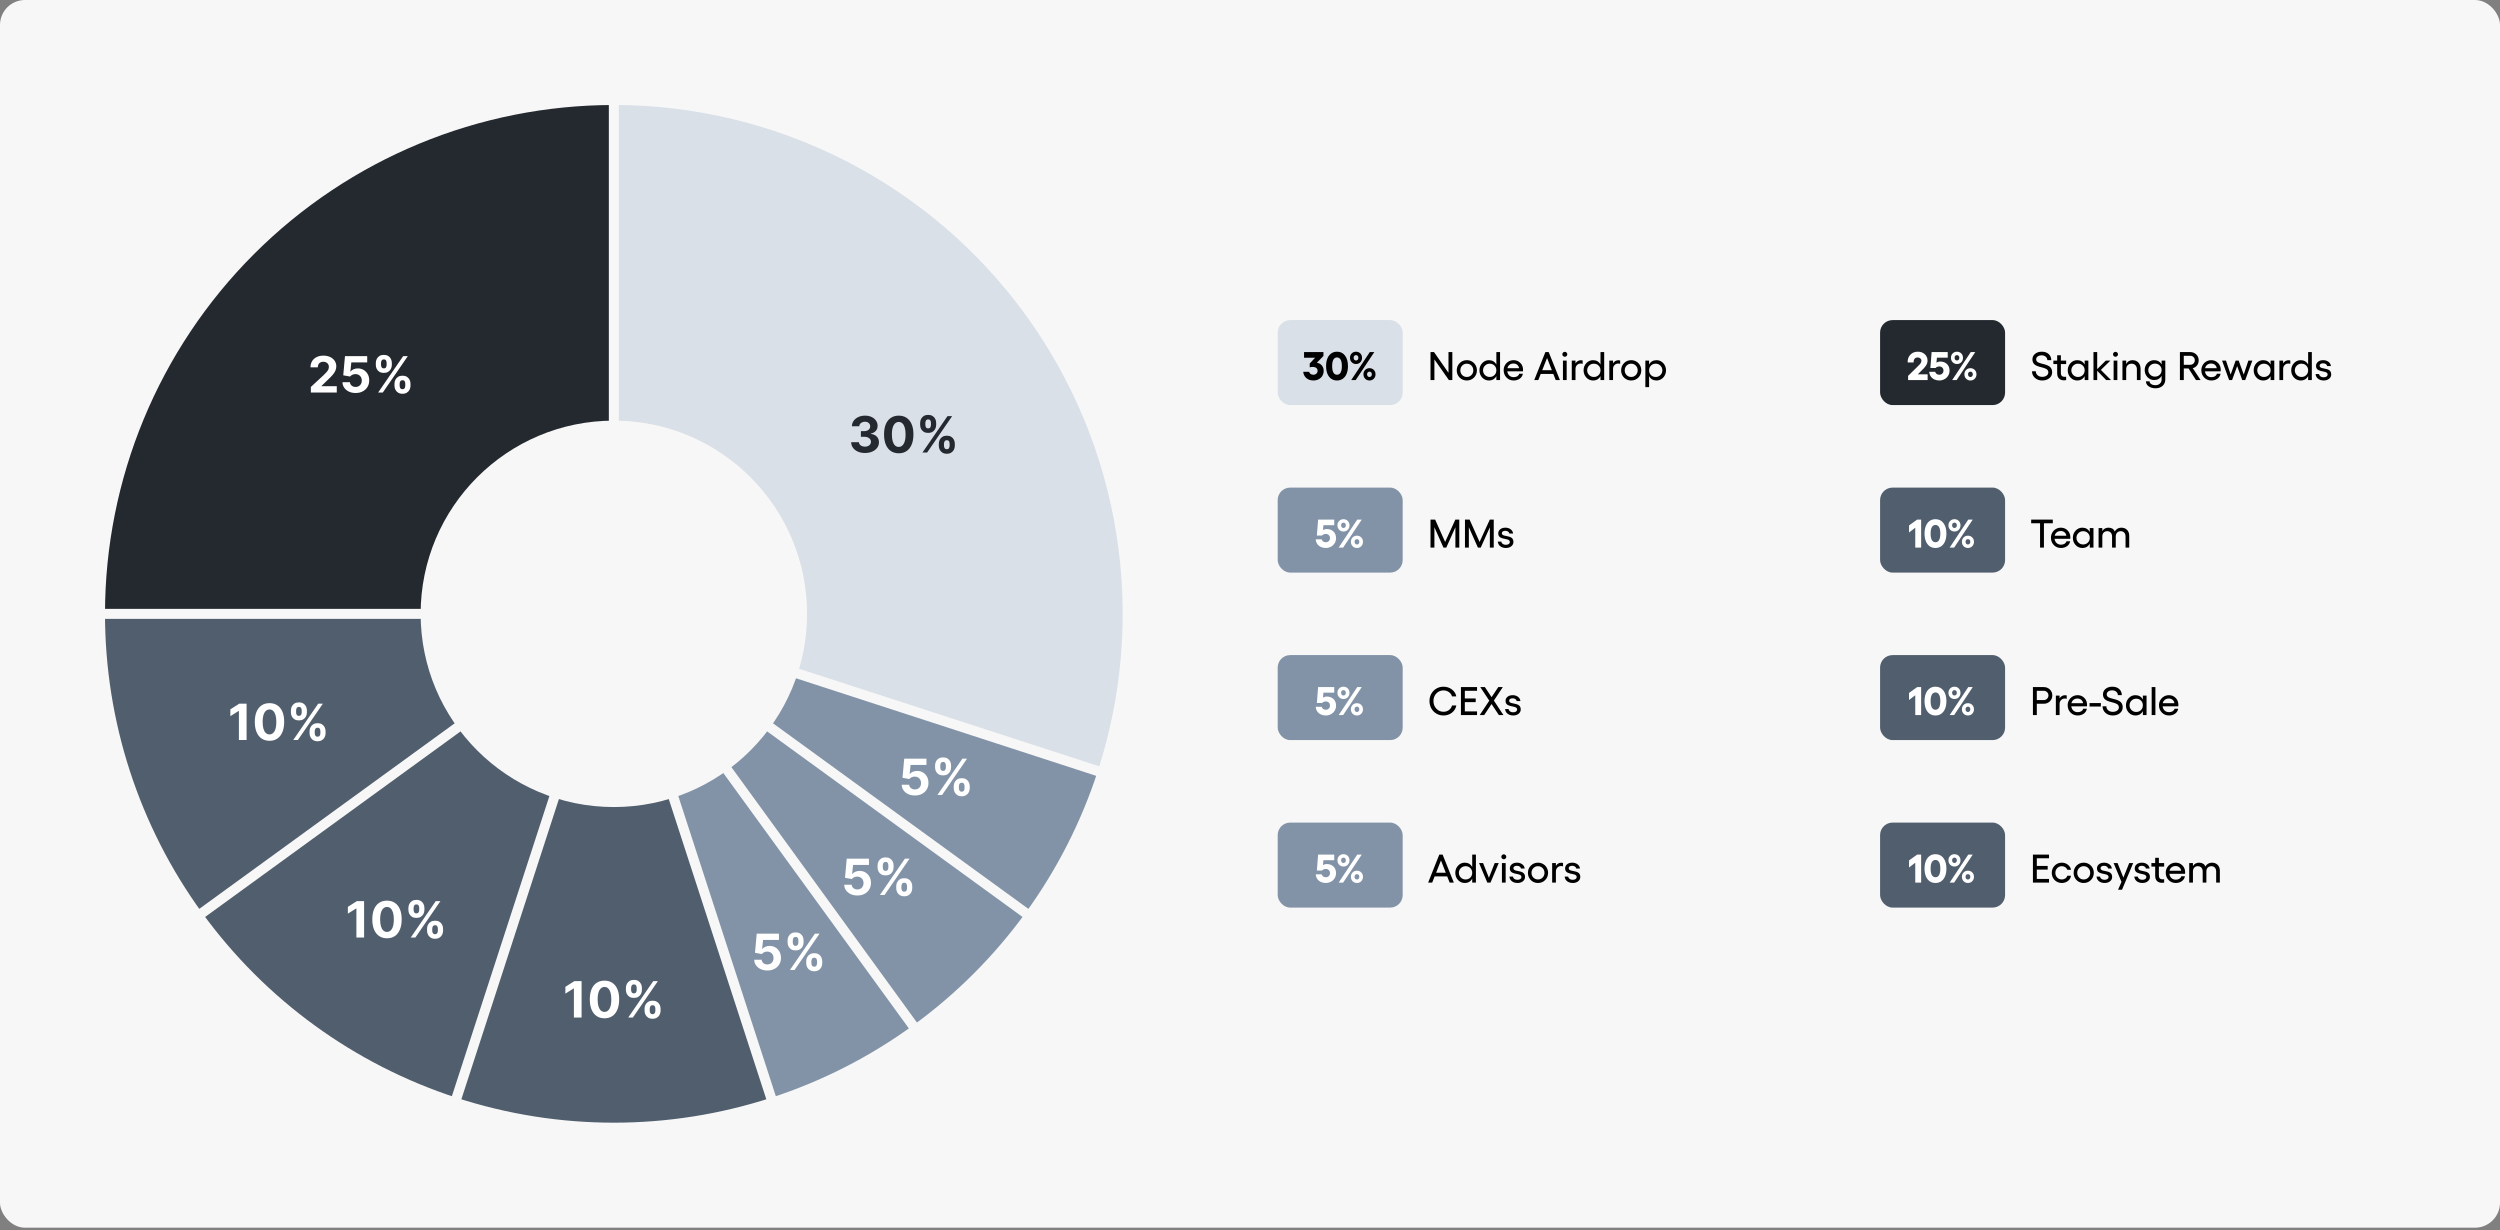 <svg width="1000" height="492" viewBox="0 0 1000 492" fill="none" xmlns="http://www.w3.org/2000/svg">
<rect x="0" y="0" width="1000" height="492" fill="#808080" stroke="none"/>
<rect y="-0" width="1000" height="491.074" rx="10" fill="#F7F7F7"/>
<mask id="path-2-inside-1_153_2679" fill="white">
<path d="M441.012 309.06C434.346 329.572 424.493 348.907 411.815 366.356L245.537 245.537L441.012 309.06Z"/>
</mask>
<path d="M441.012 309.06C434.346 329.572 424.493 348.907 411.815 366.356L245.537 245.537L441.012 309.06Z" fill="#8293A8" stroke="#F7F7F7" stroke-width="4" mask="url(#path-2-inside-1_153_2679)"/>
<mask id="path-3-inside-2_153_2679" fill="white">
<path d="M411.82 366.349C399.143 383.798 383.798 399.143 366.349 411.82L245.537 245.537L411.82 366.349Z"/>
</mask>
<path d="M411.82 366.349C399.143 383.798 383.798 399.143 366.349 411.82L245.537 245.537L411.82 366.349Z" fill="#8293A8" stroke="#F7F7F7" stroke-width="4" mask="url(#path-3-inside-2_153_2679)"/>
<mask id="path-4-inside-3_153_2679" fill="white">
<path d="M309.052 441.015C267.771 454.427 223.303 454.427 182.023 441.014L245.537 245.537L309.052 441.015Z"/>
</mask>
<path d="M309.052 441.015C267.771 454.427 223.303 454.427 182.023 441.014L245.537 245.537L309.052 441.015Z" fill="#515E6D" stroke="#F7F7F7" stroke-width="4" mask="url(#path-4-inside-3_153_2679)"/>
<mask id="path-5-inside-4_153_2679" fill="white">
<path d="M182.023 441.014C140.742 427.602 104.767 401.464 79.254 366.349L245.537 245.537L182.023 441.014Z"/>
</mask>
<path d="M182.023 441.014C140.742 427.602 104.767 401.464 79.254 366.349L245.537 245.537L182.023 441.014Z" fill="#515E6D" stroke="#F7F7F7" stroke-width="4" mask="url(#path-5-inside-4_153_2679)"/>
<mask id="path-6-inside-5_153_2679" fill="white">
<path d="M366.349 411.82C348.9 424.498 329.564 434.35 309.052 441.014L245.537 245.537L366.349 411.82Z"/>
</mask>
<path d="M366.349 411.82C348.9 424.498 329.564 434.35 309.052 441.014L245.537 245.537L366.349 411.82Z" fill="#8293A8" stroke="#F7F7F7" stroke-width="4" mask="url(#path-6-inside-5_153_2679)"/>
<mask id="path-7-inside-6_153_2679" fill="white">
<path d="M40 245.537C40 191.025 61.655 138.746 100.2 100.2C138.746 61.655 191.025 40 245.537 40L245.537 245.537L40 245.537Z"/>
</mask>
<path d="M40 245.537C40 191.025 61.655 138.746 100.2 100.2C138.746 61.655 191.025 40 245.537 40L245.537 245.537L40 245.537Z" fill="#242930" stroke="#F7F7F7" stroke-width="4" mask="url(#path-7-inside-6_153_2679)"/>
<mask id="path-8-inside-7_153_2679" fill="white">
<path d="M79.254 366.349C53.741 331.233 40 288.942 40 245.537L245.537 245.537L79.254 366.349Z"/>
</mask>
<path d="M79.254 366.349C53.741 331.233 40 288.942 40 245.537L245.537 245.537L79.254 366.349Z" fill="#515E6D" stroke="#F7F7F7" stroke-width="4" mask="url(#path-8-inside-7_153_2679)"/>
<mask id="path-9-inside-8_153_2679" fill="white">
<path d="M245.537 40C277.973 40 309.949 47.676 338.849 62.402C367.75 77.128 392.755 98.484 411.82 124.725C430.886 150.966 443.47 181.347 448.544 213.384C453.618 245.42 451.038 278.203 441.015 309.051L245.537 245.537V40Z"/>
</mask>
<path d="M245.537 40C277.973 40 309.949 47.676 338.849 62.402C367.75 77.128 392.755 98.484 411.82 124.725C430.886 150.966 443.47 181.347 448.544 213.384C453.618 245.42 451.038 278.203 441.015 309.051L245.537 245.537V40Z" fill="#DAE0E8" stroke="#F7F7F7" stroke-width="4" mask="url(#path-9-inside-8_153_2679)"/>
<path d="M345.985 181.199C344.924 181.199 343.98 181.016 343.151 180.652C342.327 180.282 341.676 179.776 341.198 179.132C340.725 178.483 340.481 177.735 340.467 176.888H343.563C343.582 177.243 343.698 177.555 343.911 177.825C344.129 178.09 344.418 178.296 344.778 178.443C345.138 178.59 345.542 178.663 345.992 178.663C346.461 178.663 346.875 178.58 347.235 178.415C347.595 178.249 347.877 178.019 348.08 177.726C348.284 177.432 348.386 177.094 348.386 176.71C348.386 176.322 348.277 175.978 348.059 175.68C347.846 175.377 347.538 175.14 347.136 174.97C346.738 174.799 346.264 174.714 345.715 174.714H344.359V172.456H345.715C346.179 172.456 346.589 172.375 346.944 172.214C347.304 172.053 347.583 171.831 347.782 171.547C347.981 171.258 348.08 170.922 348.08 170.538C348.08 170.174 347.993 169.854 347.817 169.579C347.647 169.3 347.406 169.082 347.093 168.926C346.785 168.77 346.425 168.692 346.013 168.692C345.597 168.692 345.216 168.767 344.87 168.919C344.524 169.066 344.247 169.276 344.039 169.551C343.831 169.826 343.719 170.147 343.705 170.517H340.758C340.772 169.679 341.011 168.94 341.475 168.301C341.939 167.662 342.564 167.162 343.35 166.802C344.141 166.438 345.033 166.255 346.028 166.255C347.031 166.255 347.91 166.438 348.663 166.802C349.415 167.167 350 167.659 350.417 168.28C350.838 168.895 351.047 169.586 351.042 170.353C351.047 171.168 350.793 171.847 350.282 172.392C349.775 172.936 349.115 173.282 348.3 173.429V173.542C349.371 173.68 350.185 174.051 350.744 174.657C351.307 175.259 351.586 176.012 351.582 176.916C351.586 177.745 351.347 178.481 350.864 179.125C350.386 179.769 349.726 180.275 348.883 180.645C348.04 181.014 347.074 181.199 345.985 181.199ZM359.495 181.319C358.274 181.315 357.223 181.014 356.342 180.417C355.466 179.821 354.791 178.957 354.318 177.825C353.849 176.693 353.617 175.332 353.622 173.741C353.622 172.155 353.856 170.803 354.325 169.686C354.798 168.568 355.473 167.719 356.349 167.136C357.23 166.549 358.279 166.255 359.495 166.255C360.712 166.255 361.759 166.549 362.635 167.136C363.515 167.723 364.192 168.576 364.666 169.693C365.139 170.806 365.374 172.155 365.369 173.741C365.369 175.337 365.132 176.701 364.659 177.832C364.19 178.964 363.518 179.828 362.642 180.424C361.766 181.021 360.717 181.319 359.495 181.319ZM359.495 178.77C360.329 178.77 360.994 178.351 361.491 177.513C361.988 176.674 362.234 175.417 362.23 173.741C362.23 172.638 362.116 171.719 361.889 170.986C361.666 170.252 361.349 169.7 360.937 169.331C360.53 168.961 360.049 168.777 359.495 168.777C358.667 168.777 358.004 169.191 357.507 170.02C357.01 170.848 356.759 172.089 356.754 173.741C356.754 174.859 356.865 175.791 357.088 176.54C357.315 177.283 357.635 177.842 358.047 178.216C358.458 178.585 358.941 178.77 359.495 178.77ZM375.523 178.272V177.505C375.523 176.923 375.647 176.388 375.893 175.9C376.144 175.408 376.506 175.015 376.979 174.721C377.458 174.423 378.04 174.274 378.727 174.274C379.423 174.274 380.007 174.421 380.481 174.714C380.959 175.008 381.319 175.401 381.56 175.893C381.807 176.381 381.93 176.918 381.93 177.505V178.272C381.93 178.855 381.807 179.392 381.56 179.885C381.314 180.372 380.952 180.763 380.474 181.057C379.996 181.355 379.413 181.504 378.727 181.504C378.031 181.504 377.446 181.355 376.972 181.057C376.499 180.763 376.139 180.372 375.893 179.885C375.647 179.392 375.523 178.855 375.523 178.272ZM377.59 177.505V178.272C377.59 178.609 377.671 178.926 377.832 179.224C377.997 179.522 378.296 179.672 378.727 179.672C379.157 179.672 379.451 179.525 379.607 179.231C379.768 178.938 379.849 178.618 379.849 178.272V177.505C379.849 177.16 379.773 176.838 379.621 176.54C379.47 176.241 379.172 176.092 378.727 176.092C378.3 176.092 378.004 176.241 377.839 176.54C377.673 176.838 377.59 177.16 377.59 177.505ZM368.059 169.949V169.182C368.059 168.594 368.184 168.057 368.435 167.569C368.686 167.077 369.049 166.684 369.522 166.39C370 166.097 370.578 165.95 371.255 165.95C371.956 165.95 372.543 166.097 373.016 166.39C373.49 166.684 373.85 167.077 374.096 167.569C374.342 168.057 374.465 168.594 374.465 169.182V169.949C374.465 170.536 374.34 171.073 374.089 171.561C373.843 172.049 373.48 172.439 373.002 172.733C372.529 173.022 371.946 173.166 371.255 173.166C370.564 173.166 369.979 173.019 369.501 172.726C369.027 172.427 368.667 172.037 368.421 171.554C368.18 171.066 368.059 170.531 368.059 169.949ZM370.14 169.182V169.949C370.14 170.294 370.22 170.614 370.381 170.907C370.547 171.201 370.838 171.348 371.255 171.348C371.691 171.348 371.987 171.201 372.143 170.907C372.304 170.614 372.384 170.294 372.384 169.949V169.182C372.384 168.836 372.308 168.514 372.157 168.216C372.005 167.917 371.705 167.768 371.255 167.768C370.834 167.768 370.542 167.92 370.381 168.223C370.22 168.526 370.14 168.845 370.14 169.182ZM368.996 181L378.996 166.454H380.857L370.857 181H368.996Z" fill="#242930"/>
<path d="M365.952 318.199C364.949 318.199 364.054 318.014 363.268 317.645C362.487 317.275 361.866 316.766 361.407 316.118C360.948 315.469 360.709 314.726 360.69 313.888H363.673C363.706 314.451 363.942 314.908 364.383 315.258C364.823 315.609 365.346 315.784 365.952 315.784C366.435 315.784 366.862 315.677 367.231 315.464C367.605 315.246 367.896 314.946 368.104 314.562C368.317 314.174 368.424 313.729 368.424 313.227C368.424 312.716 368.315 312.266 368.097 311.878C367.884 311.489 367.588 311.186 367.21 310.969C366.831 310.751 366.397 310.639 365.91 310.635C365.484 310.635 365.069 310.722 364.667 310.897C364.269 311.073 363.959 311.312 363.737 311.615L361.002 311.125L361.691 303.454H370.583V305.969H364.227L363.85 309.612H363.935C364.191 309.252 364.577 308.954 365.093 308.717C365.609 308.48 366.187 308.362 366.826 308.362C367.702 308.362 368.483 308.568 369.17 308.98C369.856 309.392 370.398 309.958 370.796 310.677C371.194 311.392 371.39 312.216 371.386 313.149C371.39 314.129 371.163 315 370.704 315.763C370.249 316.52 369.612 317.117 368.793 317.552C367.979 317.983 367.032 318.199 365.952 318.199ZM381.492 315.272V314.505C381.492 313.923 381.615 313.388 381.862 312.9C382.112 312.408 382.475 312.015 382.948 311.721C383.426 311.423 384.009 311.274 384.695 311.274C385.391 311.274 385.976 311.421 386.45 311.714C386.928 312.008 387.288 312.401 387.529 312.893C387.775 313.381 387.898 313.918 387.898 314.505V315.272C387.898 315.855 387.775 316.392 387.529 316.885C387.283 317.372 386.921 317.763 386.442 318.057C385.964 318.355 385.382 318.504 384.695 318.504C383.999 318.504 383.415 318.355 382.941 318.057C382.468 317.763 382.108 317.372 381.862 316.885C381.615 316.392 381.492 315.855 381.492 315.272ZM383.559 314.505V315.272C383.559 315.609 383.639 315.926 383.8 316.224C383.966 316.522 384.264 316.672 384.695 316.672C385.126 316.672 385.42 316.525 385.576 316.231C385.737 315.938 385.817 315.618 385.817 315.272V314.505C385.817 314.16 385.742 313.838 385.59 313.54C385.439 313.241 385.14 313.092 384.695 313.092C384.269 313.092 383.973 313.241 383.808 313.54C383.642 313.838 383.559 314.16 383.559 314.505ZM374.028 306.949V306.182C374.028 305.594 374.153 305.057 374.404 304.569C374.655 304.077 375.017 303.684 375.491 303.39C375.969 303.097 376.547 302.95 377.224 302.95C377.924 302.95 378.512 303.097 378.985 303.39C379.459 303.684 379.818 304.077 380.065 304.569C380.311 305.057 380.434 305.594 380.434 306.182V306.949C380.434 307.536 380.308 308.073 380.058 308.561C379.811 309.049 379.449 309.439 378.971 309.733C378.497 310.022 377.915 310.166 377.224 310.166C376.532 310.166 375.948 310.019 375.469 309.726C374.996 309.427 374.636 309.037 374.39 308.554C374.148 308.066 374.028 307.531 374.028 306.949ZM376.109 306.182V306.949C376.109 307.294 376.189 307.614 376.35 307.907C376.516 308.201 376.807 308.348 377.224 308.348C377.659 308.348 377.955 308.201 378.112 307.907C378.272 307.614 378.353 307.294 378.353 306.949V306.182C378.353 305.836 378.277 305.514 378.126 305.216C377.974 304.917 377.674 304.768 377.224 304.768C376.802 304.768 376.511 304.92 376.35 305.223C376.189 305.526 376.109 305.845 376.109 306.182ZM374.965 318L384.965 303.454H386.826L376.826 318H374.965Z" fill="white"/>
<path d="M342.952 358.199C341.949 358.199 341.054 358.014 340.268 357.645C339.487 357.275 338.866 356.766 338.407 356.118C337.948 355.469 337.709 354.726 337.69 353.888H340.673C340.706 354.451 340.942 354.908 341.383 355.258C341.823 355.609 342.346 355.784 342.952 355.784C343.435 355.784 343.862 355.677 344.231 355.464C344.605 355.246 344.896 354.946 345.104 354.562C345.317 354.174 345.424 353.729 345.424 353.227C345.424 352.716 345.315 352.266 345.097 351.878C344.884 351.489 344.588 351.186 344.21 350.969C343.831 350.751 343.397 350.639 342.91 350.635C342.484 350.635 342.069 350.722 341.667 350.897C341.269 351.073 340.959 351.312 340.737 351.615L338.002 351.125L338.691 343.454H347.583V345.969H341.227L340.85 349.612H340.935C341.191 349.252 341.577 348.954 342.093 348.717C342.609 348.48 343.187 348.362 343.826 348.362C344.702 348.362 345.483 348.568 346.17 348.98C346.856 349.392 347.398 349.958 347.796 350.677C348.194 351.392 348.39 352.216 348.386 353.149C348.39 354.129 348.163 355 347.704 355.763C347.249 356.52 346.612 357.117 345.793 357.552C344.979 357.983 344.032 358.199 342.952 358.199ZM358.492 355.272V354.505C358.492 353.923 358.615 353.388 358.862 352.9C359.112 352.408 359.475 352.015 359.948 351.721C360.426 351.423 361.009 351.274 361.695 351.274C362.391 351.274 362.976 351.421 363.45 351.714C363.928 352.008 364.288 352.401 364.529 352.893C364.775 353.381 364.898 353.918 364.898 354.505V355.272C364.898 355.855 364.775 356.392 364.529 356.885C364.283 357.372 363.921 357.763 363.442 358.057C362.964 358.355 362.382 358.504 361.695 358.504C360.999 358.504 360.415 358.355 359.941 358.057C359.468 357.763 359.108 357.372 358.862 356.885C358.615 356.392 358.492 355.855 358.492 355.272ZM360.559 354.505V355.272C360.559 355.609 360.639 355.926 360.8 356.224C360.966 356.522 361.264 356.672 361.695 356.672C362.126 356.672 362.42 356.525 362.576 356.231C362.737 355.938 362.817 355.618 362.817 355.272V354.505C362.817 354.16 362.742 353.838 362.59 353.54C362.439 353.241 362.14 353.092 361.695 353.092C361.269 353.092 360.973 353.241 360.808 353.54C360.642 353.838 360.559 354.16 360.559 354.505ZM351.028 346.949V346.182C351.028 345.594 351.153 345.057 351.404 344.569C351.655 344.077 352.017 343.684 352.491 343.39C352.969 343.097 353.547 342.95 354.224 342.95C354.924 342.95 355.512 343.097 355.985 343.39C356.459 343.684 356.818 344.077 357.065 344.569C357.311 345.057 357.434 345.594 357.434 346.182V346.949C357.434 347.536 357.308 348.073 357.058 348.561C356.811 349.049 356.449 349.439 355.971 349.733C355.497 350.022 354.915 350.166 354.224 350.166C353.532 350.166 352.948 350.019 352.469 349.726C351.996 349.427 351.636 349.037 351.39 348.554C351.148 348.066 351.028 347.531 351.028 346.949ZM353.109 346.182V346.949C353.109 347.294 353.189 347.614 353.35 347.907C353.516 348.201 353.807 348.348 354.224 348.348C354.659 348.348 354.955 348.201 355.112 347.907C355.272 347.614 355.353 347.294 355.353 346.949V346.182C355.353 345.836 355.277 345.514 355.126 345.216C354.974 344.917 354.674 344.768 354.224 344.768C353.802 344.768 353.511 344.92 353.35 345.223C353.189 345.526 353.109 345.845 353.109 346.182ZM351.965 358L361.965 343.454H363.826L353.826 358H351.965Z" fill="white"/>
<path d="M232.636 392.454V407H229.561V395.373H229.475L226.145 397.461V394.734L229.745 392.454H232.636ZM241.796 407.319C240.575 407.315 239.523 407.014 238.643 406.417C237.767 405.821 237.092 404.957 236.619 403.825C236.15 402.693 235.918 401.332 235.923 399.741C235.923 398.155 236.157 396.803 236.626 395.686C237.099 394.568 237.774 393.719 238.65 393.136C239.531 392.549 240.579 392.255 241.796 392.255C243.013 392.255 244.059 392.549 244.935 393.136C245.816 393.723 246.493 394.576 246.967 395.693C247.44 396.806 247.674 398.155 247.67 399.741C247.67 401.337 247.433 402.701 246.96 403.832C246.491 404.964 245.818 405.828 244.942 406.424C244.067 407.021 243.018 407.319 241.796 407.319ZM241.796 404.77C242.629 404.77 243.295 404.351 243.792 403.513C244.289 402.674 244.535 401.417 244.531 399.741C244.531 398.638 244.417 397.719 244.19 396.986C243.967 396.252 243.65 395.7 243.238 395.331C242.831 394.961 242.35 394.777 241.796 394.777C240.968 394.777 240.305 395.191 239.808 396.02C239.31 396.848 239.059 398.089 239.055 399.741C239.055 400.859 239.166 401.791 239.388 402.54C239.616 403.283 239.935 403.842 240.347 404.216C240.759 404.585 241.242 404.77 241.796 404.77ZM257.824 404.272V403.505C257.824 402.923 257.947 402.388 258.194 401.9C258.444 401.408 258.807 401.015 259.28 400.721C259.758 400.423 260.341 400.274 261.027 400.274C261.723 400.274 262.308 400.421 262.782 400.714C263.26 401.008 263.62 401.401 263.861 401.893C264.107 402.381 264.23 402.918 264.23 403.505V404.272C264.23 404.855 264.107 405.392 263.861 405.885C263.615 406.372 263.253 406.763 262.775 407.057C262.296 407.355 261.714 407.504 261.027 407.504C260.331 407.504 259.747 407.355 259.273 407.057C258.8 406.763 258.44 406.372 258.194 405.885C257.947 405.392 257.824 404.855 257.824 404.272ZM259.891 403.505V404.272C259.891 404.609 259.971 404.926 260.132 405.224C260.298 405.522 260.596 405.672 261.027 405.672C261.458 405.672 261.752 405.525 261.908 405.231C262.069 404.938 262.15 404.618 262.15 404.272V403.505C262.15 403.16 262.074 402.838 261.922 402.54C261.771 402.241 261.472 402.092 261.027 402.092C260.601 402.092 260.305 402.241 260.14 402.54C259.974 402.838 259.891 403.16 259.891 403.505ZM250.36 395.949V395.182C250.36 394.594 250.485 394.057 250.736 393.569C250.987 393.077 251.349 392.684 251.823 392.39C252.301 392.097 252.879 391.95 253.556 391.95C254.257 391.95 254.844 392.097 255.317 392.39C255.791 392.684 256.15 393.077 256.397 393.569C256.643 394.057 256.766 394.594 256.766 395.182V395.949C256.766 396.536 256.641 397.073 256.39 397.561C256.143 398.049 255.781 398.439 255.303 398.733C254.829 399.022 254.247 399.166 253.556 399.166C252.864 399.166 252.28 399.019 251.801 398.726C251.328 398.427 250.968 398.037 250.722 397.554C250.48 397.066 250.36 396.531 250.36 395.949ZM252.441 395.182V395.949C252.441 396.294 252.521 396.614 252.682 396.907C252.848 397.201 253.139 397.348 253.556 397.348C253.991 397.348 254.287 397.201 254.444 396.907C254.605 396.614 254.685 396.294 254.685 395.949V395.182C254.685 394.836 254.609 394.514 254.458 394.216C254.306 393.917 254.006 393.768 253.556 393.768C253.134 393.768 252.843 393.92 252.682 394.223C252.521 394.526 252.441 394.845 252.441 395.182ZM251.297 407L261.297 392.454H263.158L253.158 407H251.297Z" fill="white"/>
<path d="M145.636 360.454V375H142.561V363.373H142.475L139.145 365.461V362.734L142.745 360.454H145.636ZM154.796 375.319C153.575 375.315 152.523 375.014 151.643 374.417C150.767 373.821 150.092 372.957 149.619 371.825C149.15 370.693 148.918 369.332 148.923 367.741C148.923 366.155 149.157 364.803 149.626 363.686C150.099 362.568 150.774 361.719 151.65 361.136C152.531 360.549 153.579 360.255 154.796 360.255C156.013 360.255 157.059 360.549 157.935 361.136C158.816 361.723 159.493 362.576 159.967 363.693C160.44 364.806 160.674 366.155 160.67 367.741C160.67 369.337 160.433 370.701 159.96 371.832C159.491 372.964 158.818 373.828 157.942 374.424C157.067 375.021 156.018 375.319 154.796 375.319ZM154.796 372.77C155.629 372.77 156.295 372.351 156.792 371.513C157.289 370.674 157.535 369.417 157.531 367.741C157.531 366.638 157.417 365.719 157.19 364.986C156.967 364.252 156.65 363.7 156.238 363.331C155.831 362.961 155.35 362.777 154.796 362.777C153.968 362.777 153.305 363.191 152.808 364.02C152.31 364.848 152.059 366.089 152.055 367.741C152.055 368.859 152.166 369.791 152.388 370.54C152.616 371.283 152.935 371.842 153.347 372.216C153.759 372.585 154.242 372.77 154.796 372.77ZM170.824 372.272V371.505C170.824 370.923 170.947 370.388 171.194 369.9C171.444 369.408 171.807 369.015 172.28 368.721C172.758 368.423 173.341 368.274 174.027 368.274C174.723 368.274 175.308 368.421 175.782 368.714C176.26 369.008 176.62 369.401 176.861 369.893C177.107 370.381 177.23 370.918 177.23 371.505V372.272C177.23 372.855 177.107 373.392 176.861 373.885C176.615 374.372 176.253 374.763 175.775 375.057C175.296 375.355 174.714 375.504 174.027 375.504C173.331 375.504 172.747 375.355 172.273 375.057C171.8 374.763 171.44 374.372 171.194 373.885C170.947 373.392 170.824 372.855 170.824 372.272ZM172.891 371.505V372.272C172.891 372.609 172.971 372.926 173.132 373.224C173.298 373.522 173.596 373.672 174.027 373.672C174.458 373.672 174.752 373.525 174.908 373.231C175.069 372.938 175.15 372.618 175.15 372.272V371.505C175.15 371.16 175.074 370.838 174.922 370.54C174.771 370.241 174.472 370.092 174.027 370.092C173.601 370.092 173.305 370.241 173.14 370.54C172.974 370.838 172.891 371.16 172.891 371.505ZM163.36 363.949V363.182C163.36 362.594 163.485 362.057 163.736 361.569C163.987 361.077 164.349 360.684 164.823 360.39C165.301 360.097 165.879 359.95 166.556 359.95C167.257 359.95 167.844 360.097 168.317 360.39C168.791 360.684 169.15 361.077 169.397 361.569C169.643 362.057 169.766 362.594 169.766 363.182V363.949C169.766 364.536 169.641 365.073 169.39 365.561C169.143 366.049 168.781 366.439 168.303 366.733C167.829 367.022 167.247 367.166 166.556 367.166C165.864 367.166 165.28 367.019 164.801 366.726C164.328 366.427 163.968 366.037 163.722 365.554C163.48 365.066 163.36 364.531 163.36 363.949ZM165.441 363.182V363.949C165.441 364.294 165.521 364.614 165.682 364.907C165.848 365.201 166.139 365.348 166.556 365.348C166.991 365.348 167.287 365.201 167.444 364.907C167.605 364.614 167.685 364.294 167.685 363.949V363.182C167.685 362.836 167.609 362.514 167.458 362.216C167.306 361.917 167.006 361.768 166.556 361.768C166.134 361.768 165.843 361.92 165.682 362.223C165.521 362.526 165.441 362.845 165.441 363.182ZM164.297 375L174.297 360.454H176.158L166.158 375H164.297Z" fill="white"/>
<path d="M306.952 388.199C305.949 388.199 305.054 388.014 304.268 387.645C303.487 387.275 302.866 386.766 302.407 386.118C301.948 385.469 301.709 384.726 301.69 383.888H304.673C304.706 384.451 304.942 384.908 305.383 385.258C305.823 385.609 306.346 385.784 306.952 385.784C307.435 385.784 307.862 385.677 308.231 385.464C308.605 385.246 308.896 384.946 309.104 384.562C309.317 384.174 309.424 383.729 309.424 383.227C309.424 382.716 309.315 382.266 309.097 381.878C308.884 381.489 308.588 381.186 308.21 380.969C307.831 380.751 307.397 380.639 306.91 380.635C306.484 380.635 306.069 380.722 305.667 380.897C305.269 381.073 304.959 381.312 304.737 381.615L302.002 381.125L302.691 373.454H311.583V375.969H305.227L304.85 379.612H304.935C305.191 379.252 305.577 378.954 306.093 378.717C306.609 378.48 307.187 378.362 307.826 378.362C308.702 378.362 309.483 378.568 310.17 378.98C310.856 379.392 311.398 379.958 311.796 380.677C312.194 381.392 312.39 382.216 312.386 383.149C312.39 384.129 312.163 385 311.704 385.763C311.249 386.52 310.612 387.117 309.793 387.552C308.979 387.983 308.032 388.199 306.952 388.199ZM322.492 385.272V384.505C322.492 383.923 322.615 383.388 322.862 382.9C323.112 382.408 323.475 382.015 323.948 381.721C324.426 381.423 325.009 381.274 325.695 381.274C326.391 381.274 326.976 381.421 327.45 381.714C327.928 382.008 328.288 382.401 328.529 382.893C328.775 383.381 328.898 383.918 328.898 384.505V385.272C328.898 385.855 328.775 386.392 328.529 386.885C328.283 387.372 327.921 387.763 327.442 388.057C326.964 388.355 326.382 388.504 325.695 388.504C324.999 388.504 324.415 388.355 323.941 388.057C323.468 387.763 323.108 387.372 322.862 386.885C322.615 386.392 322.492 385.855 322.492 385.272ZM324.559 384.505V385.272C324.559 385.609 324.639 385.926 324.8 386.224C324.966 386.522 325.264 386.672 325.695 386.672C326.126 386.672 326.42 386.525 326.576 386.231C326.737 385.938 326.817 385.618 326.817 385.272V384.505C326.817 384.16 326.742 383.838 326.59 383.54C326.439 383.241 326.14 383.092 325.695 383.092C325.269 383.092 324.973 383.241 324.808 383.54C324.642 383.838 324.559 384.16 324.559 384.505ZM315.028 376.949V376.182C315.028 375.594 315.153 375.057 315.404 374.569C315.655 374.077 316.017 373.684 316.491 373.39C316.969 373.097 317.547 372.95 318.224 372.95C318.924 372.95 319.512 373.097 319.985 373.39C320.459 373.684 320.818 374.077 321.065 374.569C321.311 375.057 321.434 375.594 321.434 376.182V376.949C321.434 377.536 321.308 378.073 321.058 378.561C320.811 379.049 320.449 379.439 319.971 379.733C319.497 380.022 318.915 380.166 318.224 380.166C317.532 380.166 316.948 380.019 316.469 379.726C315.996 379.427 315.636 379.037 315.39 378.554C315.148 378.066 315.028 377.531 315.028 376.949ZM317.109 376.182V376.949C317.109 377.294 317.189 377.614 317.35 377.907C317.516 378.201 317.807 378.348 318.224 378.348C318.659 378.348 318.955 378.201 319.112 377.907C319.272 377.614 319.353 377.294 319.353 376.949V376.182C319.353 375.836 319.277 375.514 319.126 375.216C318.974 374.917 318.674 374.768 318.224 374.768C317.802 374.768 317.511 374.92 317.35 375.223C317.189 375.526 317.109 375.845 317.109 376.182ZM315.965 388L325.965 373.454H327.826L317.826 388H315.965Z" fill="white"/>
<path d="M98.636 281.454V296H95.561V284.373H95.475L92.144 286.461V283.734L95.745 281.454H98.636ZM107.796 296.319C106.575 296.315 105.523 296.014 104.643 295.417C103.767 294.821 103.092 293.957 102.619 292.825C102.15 291.693 101.918 290.332 101.923 288.741C101.923 287.155 102.157 285.803 102.626 284.686C103.099 283.568 103.774 282.719 104.65 282.136C105.531 281.549 106.579 281.255 107.796 281.255C109.013 281.255 110.059 281.549 110.935 282.136C111.816 282.723 112.493 283.576 112.967 284.693C113.44 285.806 113.674 287.155 113.67 288.741C113.67 290.337 113.433 291.701 112.96 292.832C112.491 293.964 111.818 294.828 110.942 295.424C110.067 296.021 109.018 296.319 107.796 296.319ZM107.796 293.77C108.629 293.77 109.295 293.351 109.792 292.513C110.289 291.674 110.535 290.417 110.531 288.741C110.531 287.638 110.417 286.719 110.19 285.986C109.967 285.252 109.65 284.7 109.238 284.331C108.831 283.961 108.35 283.777 107.796 283.777C106.968 283.777 106.305 284.191 105.808 285.02C105.31 285.848 105.059 287.089 105.055 288.741C105.055 289.859 105.166 290.791 105.388 291.54C105.616 292.283 105.935 292.842 106.347 293.216C106.759 293.585 107.242 293.77 107.796 293.77ZM123.824 293.272V292.505C123.824 291.923 123.947 291.388 124.194 290.9C124.444 290.408 124.807 290.015 125.28 289.721C125.758 289.423 126.341 289.274 127.027 289.274C127.723 289.274 128.308 289.421 128.782 289.714C129.26 290.008 129.62 290.401 129.861 290.893C130.107 291.381 130.23 291.918 130.23 292.505V293.272C130.23 293.855 130.107 294.392 129.861 294.885C129.615 295.372 129.253 295.763 128.775 296.057C128.296 296.355 127.714 296.504 127.027 296.504C126.331 296.504 125.747 296.355 125.273 296.057C124.8 295.763 124.44 295.372 124.194 294.885C123.947 294.392 123.824 293.855 123.824 293.272ZM125.891 292.505V293.272C125.891 293.609 125.971 293.926 126.132 294.224C126.298 294.522 126.596 294.672 127.027 294.672C127.458 294.672 127.752 294.525 127.908 294.231C128.069 293.938 128.15 293.618 128.15 293.272V292.505C128.15 292.16 128.074 291.838 127.922 291.54C127.771 291.241 127.472 291.092 127.027 291.092C126.601 291.092 126.305 291.241 126.14 291.54C125.974 291.838 125.891 292.16 125.891 292.505ZM116.36 284.949V284.182C116.36 283.594 116.485 283.057 116.736 282.569C116.987 282.077 117.349 281.684 117.823 281.39C118.301 281.097 118.879 280.95 119.556 280.95C120.257 280.95 120.844 281.097 121.317 281.39C121.791 281.684 122.15 282.077 122.397 282.569C122.643 283.057 122.766 283.594 122.766 284.182V284.949C122.766 285.536 122.641 286.073 122.39 286.561C122.143 287.049 121.781 287.439 121.303 287.733C120.829 288.022 120.247 288.166 119.556 288.166C118.864 288.166 118.28 288.019 117.801 287.726C117.328 287.427 116.968 287.037 116.722 286.554C116.48 286.066 116.36 285.531 116.36 284.949ZM118.441 284.182V284.949C118.441 285.294 118.521 285.614 118.682 285.907C118.848 286.201 119.139 286.348 119.556 286.348C119.991 286.348 120.287 286.201 120.444 285.907C120.605 285.614 120.685 285.294 120.685 284.949V284.182C120.685 283.836 120.609 283.514 120.458 283.216C120.306 282.917 120.006 282.768 119.556 282.768C119.134 282.768 118.843 282.92 118.682 283.223C118.521 283.526 118.441 283.845 118.441 284.182ZM117.297 296L127.297 281.454H129.158L119.158 296H117.297Z" fill="white"/>
<path d="M124.341 157V154.784L129.519 149.99C129.959 149.564 130.328 149.18 130.627 148.839C130.93 148.498 131.159 148.165 131.316 147.838C131.472 147.506 131.55 147.149 131.55 146.765C131.55 146.339 131.453 145.972 131.259 145.665C131.065 145.352 130.799 145.113 130.463 144.947C130.127 144.777 129.746 144.692 129.32 144.692C128.875 144.692 128.486 144.781 128.155 144.961C127.824 145.141 127.568 145.399 127.388 145.736C127.208 146.072 127.118 146.472 127.118 146.936H124.199C124.199 145.984 124.414 145.158 124.845 144.457C125.276 143.756 125.88 143.214 126.656 142.831C127.433 142.447 128.328 142.255 129.341 142.255C130.383 142.255 131.289 142.44 132.061 142.809C132.838 143.174 133.441 143.681 133.872 144.329C134.303 144.978 134.519 145.721 134.519 146.559C134.519 147.109 134.41 147.651 134.192 148.186C133.979 148.721 133.598 149.315 133.048 149.969C132.499 150.617 131.725 151.396 130.726 152.305L128.602 154.386V154.486H134.71V157H124.341ZM142.251 157.199C141.247 157.199 140.353 157.014 139.567 156.645C138.785 156.275 138.165 155.766 137.706 155.118C137.247 154.469 137.007 153.726 136.988 152.888H139.971C140.005 153.451 140.241 153.908 140.682 154.258C141.122 154.609 141.645 154.784 142.251 154.784C142.734 154.784 143.16 154.677 143.53 154.464C143.904 154.246 144.195 153.946 144.403 153.562C144.616 153.174 144.723 152.729 144.723 152.227C144.723 151.716 144.614 151.266 144.396 150.878C144.183 150.489 143.887 150.186 143.508 149.969C143.13 149.751 142.696 149.639 142.209 149.635C141.782 149.635 141.368 149.722 140.966 149.897C140.568 150.073 140.258 150.312 140.035 150.615L137.301 150.125L137.99 142.454H146.882V144.969H140.525L140.149 148.612H140.234C140.49 148.252 140.876 147.954 141.392 147.717C141.908 147.48 142.486 147.362 143.125 147.362C144.001 147.362 144.782 147.568 145.469 147.98C146.155 148.392 146.697 148.958 147.095 149.677C147.493 150.392 147.689 151.216 147.684 152.149C147.689 153.129 147.462 154 147.003 154.763C146.548 155.52 145.911 156.117 145.092 156.552C144.278 156.983 143.331 157.199 142.251 157.199ZM157.791 154.272V153.505C157.791 152.923 157.914 152.388 158.16 151.9C158.411 151.408 158.773 151.015 159.247 150.721C159.725 150.423 160.308 150.274 160.994 150.274C161.69 150.274 162.275 150.421 162.748 150.714C163.227 151.008 163.586 151.401 163.828 151.893C164.074 152.381 164.197 152.918 164.197 153.505V154.272C164.197 154.855 164.074 155.392 163.828 155.885C163.582 156.372 163.22 156.763 162.741 157.057C162.263 157.355 161.681 157.504 160.994 157.504C160.298 157.504 159.713 157.355 159.24 157.057C158.766 156.763 158.407 156.372 158.16 155.885C157.914 155.392 157.791 154.855 157.791 154.272ZM159.858 153.505V154.272C159.858 154.609 159.938 154.926 160.099 155.224C160.265 155.522 160.563 155.672 160.994 155.672C161.425 155.672 161.719 155.525 161.875 155.231C162.036 154.938 162.116 154.618 162.116 154.272V153.505C162.116 153.16 162.041 152.838 161.889 152.54C161.738 152.241 161.439 152.092 160.994 152.092C160.568 152.092 160.272 152.241 160.106 152.54C159.941 152.838 159.858 153.16 159.858 153.505ZM150.327 145.949V145.182C150.327 144.594 150.452 144.057 150.703 143.569C150.954 143.077 151.316 142.684 151.79 142.39C152.268 142.097 152.845 141.95 153.523 141.95C154.223 141.95 154.81 142.097 155.284 142.39C155.757 142.684 156.117 143.077 156.363 143.569C156.61 144.057 156.733 144.594 156.733 145.182V145.949C156.733 146.536 156.607 147.073 156.356 147.561C156.11 148.049 155.748 148.439 155.27 148.733C154.796 149.022 154.214 149.166 153.523 149.166C152.831 149.166 152.247 149.019 151.768 148.726C151.295 148.427 150.935 148.037 150.689 147.554C150.447 147.066 150.327 146.531 150.327 145.949ZM152.407 145.182V145.949C152.407 146.294 152.488 146.614 152.649 146.907C152.815 147.201 153.106 147.348 153.523 147.348C153.958 147.348 154.254 147.201 154.41 146.907C154.571 146.614 154.652 146.294 154.652 145.949V145.182C154.652 144.836 154.576 144.514 154.425 144.216C154.273 143.917 153.972 143.768 153.523 143.768C153.101 143.768 152.81 143.92 152.649 144.223C152.488 144.526 152.407 144.845 152.407 145.182ZM151.264 157L161.264 142.454H163.125L153.125 157H151.264Z" fill="white"/>
<circle cx="245.536" cy="245.536" r="77.282" fill="#F7F7F7"/>
<rect x="511.074" y="128.037" width="50" height="34" rx="5" fill="#DAE0E8"/>
<path d="M523.887 145.412L526.035 143.107H521.621V140.834H529.379V142.389L526.723 145.123C527.525 145.201 528.184 145.542 528.699 146.146C529.215 146.745 529.473 147.477 529.473 148.342C529.473 149.467 529.085 150.391 528.309 151.115C527.538 151.834 526.551 152.193 525.348 152.193C524.613 152.193 523.947 152.048 523.348 151.756C522.749 151.459 522.27 151.048 521.91 150.521C521.551 149.99 521.348 149.391 521.301 148.725H523.668C523.736 149.058 523.915 149.337 524.207 149.561C524.504 149.785 524.884 149.896 525.348 149.896C525.842 149.896 526.249 149.745 526.566 149.443C526.884 149.141 527.043 148.753 527.043 148.279C527.043 147.951 526.954 147.673 526.777 147.443C526.6 147.209 526.363 147.037 526.066 146.928C525.775 146.818 525.439 146.764 525.059 146.764C524.678 146.764 524.288 146.821 523.887 146.936V145.412ZM534.801 152.193C533.9 152.193 533.116 151.954 532.449 151.475C531.788 150.99 531.285 150.316 530.941 149.451C530.603 148.587 530.434 147.581 530.434 146.436C530.434 145.285 530.605 144.277 530.949 143.412C531.293 142.548 531.796 141.876 532.457 141.396C533.118 140.917 533.9 140.678 534.801 140.678C536.165 140.678 537.236 141.201 538.012 142.248C538.793 143.29 539.184 144.686 539.184 146.436C539.184 147.581 539.012 148.587 538.668 149.451C538.324 150.316 537.819 150.99 537.152 151.475C536.491 151.954 535.707 152.193 534.801 152.193ZM534.801 149.896C535.426 149.896 535.905 149.61 536.238 149.037C536.577 148.464 536.746 147.597 536.746 146.436C536.746 145.274 536.577 144.41 536.238 143.842C535.905 143.269 535.426 142.982 534.801 142.982C534.181 142.982 533.702 143.269 533.363 143.842C533.03 144.415 532.863 145.279 532.863 146.436C532.863 147.592 533.033 148.459 533.371 149.037C533.71 149.61 534.186 149.896 534.801 149.896ZM544.816 143.123C544.816 143.837 544.587 144.43 544.129 144.904C543.671 145.373 543.095 145.607 542.402 145.607C541.715 145.607 541.142 145.37 540.684 144.896C540.225 144.423 539.996 143.831 539.996 143.123C539.996 142.42 540.225 141.837 540.684 141.373C541.142 140.91 541.715 140.678 542.402 140.678C543.095 140.678 543.671 140.91 544.129 141.373C544.587 141.837 544.816 142.42 544.816 143.123ZM547.918 140.834H549.715L542.27 152.037H540.48L547.918 140.834ZM543.098 143.896C543.27 143.699 543.355 143.441 543.355 143.123C543.355 142.805 543.27 142.548 543.098 142.35C542.926 142.152 542.694 142.053 542.402 142.053C542.111 142.053 541.879 142.152 541.707 142.35C541.54 142.548 541.457 142.805 541.457 143.123C541.457 143.441 541.54 143.699 541.707 143.896C541.879 144.094 542.111 144.193 542.402 144.193C542.694 144.193 542.926 144.094 543.098 143.896ZM550.207 149.717C550.207 150.425 549.975 151.016 549.512 151.49C549.053 151.959 548.48 152.193 547.793 152.193C547.105 152.193 546.53 151.959 546.066 151.49C545.608 151.016 545.379 150.425 545.379 149.717C545.379 149.014 545.608 148.43 546.066 147.967C546.53 147.503 547.105 147.271 547.793 147.271C548.48 147.271 549.053 147.503 549.512 147.967C549.975 148.43 550.207 149.014 550.207 149.717ZM548.48 150.498C548.652 150.295 548.738 150.035 548.738 149.717C548.738 149.399 548.652 149.144 548.48 148.951C548.314 148.758 548.085 148.662 547.793 148.662C547.501 148.662 547.267 148.758 547.09 148.951C546.918 149.144 546.832 149.399 546.832 149.717C546.832 150.035 546.918 150.295 547.09 150.498C547.267 150.701 547.501 150.803 547.793 150.803C548.085 150.803 548.314 150.701 548.48 150.498Z" fill="black"/>
<path d="M572.207 140.834H573.605L579.395 149.123V140.834H580.934V152.037H579.566L573.762 143.764V152.037H572.207V140.834ZM586.73 144.068C587.475 144.068 588.155 144.248 588.77 144.607C589.384 144.962 589.868 145.451 590.223 146.076C590.582 146.701 590.762 147.391 590.762 148.146C590.762 149.287 590.371 150.248 589.59 151.029C588.814 151.805 587.861 152.193 586.73 152.193C585.986 152.193 585.303 152.016 584.684 151.662C584.069 151.308 583.585 150.821 583.23 150.201C582.876 149.581 582.699 148.896 582.699 148.146C582.699 146.995 583.087 146.029 583.863 145.248C584.639 144.462 585.595 144.068 586.73 144.068ZM586.73 145.475C585.996 145.475 585.379 145.73 584.879 146.24C584.384 146.751 584.137 147.386 584.137 148.146C584.137 148.891 584.384 149.519 584.879 150.029C585.379 150.535 585.996 150.787 586.73 150.787C587.46 150.787 588.074 150.532 588.574 150.021C589.074 149.511 589.324 148.886 589.324 148.146C589.324 147.386 589.074 146.751 588.574 146.24C588.074 145.73 587.46 145.475 586.73 145.475ZM598.543 140.834H600.02V152.037H598.543V150.436C598.251 151.003 597.853 151.438 597.348 151.74C596.842 152.042 596.249 152.193 595.566 152.193C594.514 152.193 593.618 151.8 592.879 151.014C592.145 150.222 591.777 149.261 591.777 148.131C591.777 147.001 592.145 146.042 592.879 145.256C593.618 144.464 594.514 144.068 595.566 144.068C596.249 144.068 596.842 144.219 597.348 144.521C597.853 144.824 598.251 145.258 598.543 145.826V140.834ZM595.871 150.787C596.642 150.787 597.28 150.537 597.785 150.037C598.29 149.537 598.543 148.902 598.543 148.131C598.543 147.36 598.29 146.725 597.785 146.225C597.28 145.725 596.642 145.475 595.871 145.475C595.132 145.475 594.504 145.732 593.988 146.248C593.473 146.764 593.215 147.391 593.215 148.131C593.215 148.87 593.473 149.498 593.988 150.014C594.504 150.529 595.132 150.787 595.871 150.787ZM609.223 147.943C609.223 148.167 609.212 148.363 609.191 148.529H602.918C603.007 149.243 603.28 149.811 603.738 150.232C604.202 150.654 604.793 150.865 605.512 150.865C606.059 150.865 606.53 150.743 606.926 150.498C607.322 150.248 607.569 149.917 607.668 149.506H609.145C608.999 150.318 608.587 150.969 607.91 151.459C607.233 151.949 606.418 152.193 605.465 152.193C604.329 152.193 603.379 151.803 602.613 151.021C601.848 150.235 601.465 149.261 601.465 148.1C601.465 147.36 601.639 146.683 601.988 146.068C602.337 145.449 602.816 144.962 603.426 144.607C604.04 144.248 604.715 144.068 605.449 144.068C606.507 144.068 607.4 144.436 608.129 145.17C608.858 145.904 609.223 146.829 609.223 147.943ZM602.965 147.287H607.621C607.559 146.735 607.322 146.285 606.91 145.936C606.504 145.587 605.996 145.412 605.387 145.412C604.772 145.412 604.249 145.579 603.816 145.912C603.384 146.245 603.1 146.704 602.965 147.287ZM622.293 152.037L621.316 149.561H616.293L615.316 152.037H613.691L618.152 140.834H619.48L623.973 152.037H622.293ZM616.887 148.084H620.746L618.824 143.17L616.887 148.084ZM625.926 140.725C626.191 140.725 626.423 140.824 626.621 141.021C626.819 141.219 626.918 141.451 626.918 141.717C626.918 141.988 626.819 142.222 626.621 142.42C626.423 142.613 626.191 142.709 625.926 142.709C625.65 142.709 625.415 142.613 625.223 142.42C625.03 142.227 624.934 141.993 624.934 141.717C624.934 141.451 625.03 141.219 625.223 141.021C625.421 140.824 625.655 140.725 625.926 140.725ZM625.176 144.232H626.668V152.037H625.176V144.232ZM632.34 144.084C632.59 144.084 632.829 144.115 633.059 144.178V145.545C632.783 145.456 632.527 145.412 632.293 145.412C631.694 145.412 631.194 145.618 630.793 146.029C630.397 146.436 630.199 146.972 630.199 147.639V152.037H628.707V144.232H630.199V145.365C630.434 144.964 630.736 144.652 631.105 144.428C631.475 144.199 631.887 144.084 632.34 144.084ZM640.199 140.834H641.676V152.037H640.199V150.436C639.908 151.003 639.509 151.438 639.004 151.74C638.499 152.042 637.905 152.193 637.223 152.193C636.171 152.193 635.275 151.8 634.535 151.014C633.801 150.222 633.434 149.261 633.434 148.131C633.434 147.001 633.801 146.042 634.535 145.256C635.275 144.464 636.171 144.068 637.223 144.068C637.905 144.068 638.499 144.219 639.004 144.521C639.509 144.824 639.908 145.258 640.199 145.826V140.834ZM637.527 150.787C638.298 150.787 638.936 150.537 639.441 150.037C639.947 149.537 640.199 148.902 640.199 148.131C640.199 147.36 639.947 146.725 639.441 146.225C638.936 145.725 638.298 145.475 637.527 145.475C636.788 145.475 636.16 145.732 635.645 146.248C635.129 146.764 634.871 147.391 634.871 148.131C634.871 148.87 635.129 149.498 635.645 150.014C636.16 150.529 636.788 150.787 637.527 150.787ZM647.355 144.084C647.605 144.084 647.845 144.115 648.074 144.178V145.545C647.798 145.456 647.543 145.412 647.309 145.412C646.71 145.412 646.21 145.618 645.809 146.029C645.413 146.436 645.215 146.972 645.215 147.639V152.037H643.723V144.232H645.215V145.365C645.449 144.964 645.751 144.652 646.121 144.428C646.491 144.199 646.902 144.084 647.355 144.084ZM652.48 144.068C653.225 144.068 653.905 144.248 654.52 144.607C655.134 144.962 655.618 145.451 655.973 146.076C656.332 146.701 656.512 147.391 656.512 148.146C656.512 149.287 656.121 150.248 655.34 151.029C654.564 151.805 653.611 152.193 652.48 152.193C651.736 152.193 651.053 152.016 650.434 151.662C649.819 151.308 649.335 150.821 648.98 150.201C648.626 149.581 648.449 148.896 648.449 148.146C648.449 146.995 648.837 146.029 649.613 145.248C650.389 144.462 651.345 144.068 652.48 144.068ZM652.48 145.475C651.746 145.475 651.129 145.73 650.629 146.24C650.134 146.751 649.887 147.386 649.887 148.146C649.887 148.891 650.134 149.519 650.629 150.029C651.129 150.535 651.746 150.787 652.48 150.787C653.21 150.787 653.824 150.532 654.324 150.021C654.824 149.511 655.074 148.886 655.074 148.146C655.074 147.386 654.824 146.751 654.324 146.24C653.824 145.73 653.21 145.475 652.48 145.475ZM662.59 144.068C663.288 144.068 663.928 144.248 664.512 144.607C665.095 144.967 665.556 145.459 665.895 146.084C666.233 146.709 666.402 147.391 666.402 148.131C666.402 148.87 666.233 149.553 665.895 150.178C665.556 150.803 665.095 151.295 664.512 151.654C663.928 152.014 663.288 152.193 662.59 152.193C661.918 152.193 661.329 152.045 660.824 151.748C660.324 151.446 659.928 151.019 659.637 150.467V154.865H658.145V144.232H659.637V145.795C659.928 145.243 660.324 144.818 660.824 144.521C661.329 144.219 661.918 144.068 662.59 144.068ZM662.293 150.787C663.033 150.787 663.658 150.532 664.168 150.021C664.684 149.506 664.941 148.876 664.941 148.131C664.941 147.386 664.684 146.758 664.168 146.248C663.658 145.732 663.033 145.475 662.293 145.475C661.527 145.475 660.892 145.727 660.387 146.232C659.887 146.732 659.637 147.365 659.637 148.131C659.637 148.896 659.887 149.532 660.387 150.037C660.892 150.537 661.527 150.787 662.293 150.787Z" fill="black"/>
<rect x="511.074" y="195.037" width="50" height="34" rx="5" fill="#8293A8"/>
<path d="M530.363 219.193C529.645 219.193 528.988 219.063 528.395 218.803C527.801 218.537 527.311 218.139 526.926 217.607C526.546 217.071 526.337 216.443 526.301 215.725H528.668C528.767 216.084 528.962 216.37 529.254 216.584C529.551 216.792 529.921 216.896 530.363 216.896C530.827 216.896 531.215 216.738 531.527 216.42C531.84 216.097 531.996 215.706 531.996 215.248C531.996 214.764 531.84 214.365 531.527 214.053C531.22 213.74 530.832 213.584 530.363 213.584C530.035 213.584 529.733 213.639 529.457 213.748C529.186 213.857 528.975 214.011 528.824 214.209H526.746L527.246 207.834H533.691V210.076H529.371L529.176 212.076C529.348 211.941 529.577 211.831 529.863 211.748C530.155 211.66 530.434 211.615 530.699 211.615C531.798 211.615 532.694 211.946 533.387 212.607C534.079 213.269 534.426 214.17 534.426 215.311C534.426 215.842 534.319 216.347 534.105 216.826C533.892 217.305 533.603 217.719 533.238 218.068C532.879 218.412 532.447 218.686 531.941 218.889C531.441 219.092 530.915 219.193 530.363 219.193ZM539.801 210.123C539.801 210.837 539.572 211.43 539.113 211.904C538.655 212.373 538.079 212.607 537.387 212.607C536.699 212.607 536.126 212.37 535.668 211.896C535.21 211.423 534.98 210.831 534.98 210.123C534.98 209.42 535.21 208.837 535.668 208.373C536.126 207.91 536.699 207.678 537.387 207.678C538.079 207.678 538.655 207.91 539.113 208.373C539.572 208.837 539.801 209.42 539.801 210.123ZM542.902 207.834H544.699L537.254 219.037H535.465L542.902 207.834ZM538.082 210.896C538.254 210.699 538.34 210.441 538.34 210.123C538.34 209.805 538.254 209.548 538.082 209.35C537.91 209.152 537.678 209.053 537.387 209.053C537.095 209.053 536.863 209.152 536.691 209.35C536.525 209.548 536.441 209.805 536.441 210.123C536.441 210.441 536.525 210.699 536.691 210.896C536.863 211.094 537.095 211.193 537.387 211.193C537.678 211.193 537.91 211.094 538.082 210.896ZM545.191 216.717C545.191 217.425 544.96 218.016 544.496 218.49C544.038 218.959 543.465 219.193 542.777 219.193C542.09 219.193 541.514 218.959 541.051 218.49C540.592 218.016 540.363 217.425 540.363 216.717C540.363 216.014 540.592 215.43 541.051 214.967C541.514 214.503 542.09 214.271 542.777 214.271C543.465 214.271 544.038 214.503 544.496 214.967C544.96 215.43 545.191 216.014 545.191 216.717ZM543.465 217.498C543.637 217.295 543.723 217.035 543.723 216.717C543.723 216.399 543.637 216.144 543.465 215.951C543.298 215.758 543.069 215.662 542.777 215.662C542.486 215.662 542.251 215.758 542.074 215.951C541.902 216.144 541.816 216.399 541.816 216.717C541.816 217.035 541.902 217.295 542.074 217.498C542.251 217.701 542.486 217.803 542.777 217.803C543.069 217.803 543.298 217.701 543.465 217.498Z" fill="white"/>
<path d="M572.207 219.037V207.834H574.051L578.051 216.779L582.145 207.834H583.715V219.037H582.16V210.896L578.512 219.037H577.379L573.762 210.896V219.037H572.207ZM585.988 219.037V207.834H587.832L591.832 216.779L595.926 207.834H597.496V219.037H595.941V210.896L592.293 219.037H591.16L587.543 210.896V219.037H585.988ZM602.395 219.193C601.478 219.193 600.72 218.964 600.121 218.506C599.527 218.048 599.191 217.425 599.113 216.639H600.527C600.574 217.024 600.762 217.334 601.09 217.568C601.423 217.803 601.837 217.92 602.332 217.92C602.816 217.92 603.204 217.818 603.496 217.615C603.788 217.407 603.934 217.139 603.934 216.811C603.934 216.55 603.848 216.337 603.676 216.17C603.504 216.003 603.283 215.881 603.012 215.803C602.741 215.719 602.439 215.646 602.105 215.584C601.777 215.521 601.447 215.449 601.113 215.365C600.785 215.277 600.486 215.162 600.215 215.021C599.944 214.881 599.723 214.673 599.551 214.396C599.379 214.115 599.293 213.774 599.293 213.373C599.293 212.701 599.556 212.149 600.082 211.717C600.608 211.285 601.301 211.068 602.16 211.068C602.967 211.068 603.66 211.279 604.238 211.701C604.816 212.118 605.152 212.691 605.246 213.42H603.754C603.707 213.102 603.533 212.839 603.23 212.631C602.934 212.423 602.564 212.318 602.121 212.318C601.71 212.318 601.374 212.404 601.113 212.576C600.858 212.748 600.73 212.977 600.73 213.264C600.73 213.514 600.816 213.717 600.988 213.873C601.16 214.024 601.382 214.136 601.652 214.209C601.923 214.282 602.223 214.347 602.551 214.404C602.884 214.462 603.215 214.537 603.543 214.631C603.876 214.719 604.178 214.839 604.449 214.99C604.72 215.141 604.941 215.368 605.113 215.67C605.285 215.972 605.371 216.342 605.371 216.779C605.371 217.472 605.087 218.048 604.52 218.506C603.952 218.964 603.243 219.193 602.395 219.193Z" fill="black"/>
<rect x="511.074" y="262.037" width="50" height="34" rx="5" fill="#8293A8"/>
<path d="M530.363 286.193C529.645 286.193 528.988 286.063 528.395 285.803C527.801 285.537 527.311 285.139 526.926 284.607C526.546 284.071 526.337 283.443 526.301 282.725H528.668C528.767 283.084 528.962 283.37 529.254 283.584C529.551 283.792 529.921 283.896 530.363 283.896C530.827 283.896 531.215 283.738 531.527 283.42C531.84 283.097 531.996 282.706 531.996 282.248C531.996 281.764 531.84 281.365 531.527 281.053C531.22 280.74 530.832 280.584 530.363 280.584C530.035 280.584 529.733 280.639 529.457 280.748C529.186 280.857 528.975 281.011 528.824 281.209H526.746L527.246 274.834H533.691V277.076H529.371L529.176 279.076C529.348 278.941 529.577 278.831 529.863 278.748C530.155 278.66 530.434 278.615 530.699 278.615C531.798 278.615 532.694 278.946 533.387 279.607C534.079 280.269 534.426 281.17 534.426 282.311C534.426 282.842 534.319 283.347 534.105 283.826C533.892 284.305 533.603 284.719 533.238 285.068C532.879 285.412 532.447 285.686 531.941 285.889C531.441 286.092 530.915 286.193 530.363 286.193ZM539.801 277.123C539.801 277.837 539.572 278.43 539.113 278.904C538.655 279.373 538.079 279.607 537.387 279.607C536.699 279.607 536.126 279.37 535.668 278.896C535.21 278.423 534.98 277.831 534.98 277.123C534.98 276.42 535.21 275.837 535.668 275.373C536.126 274.91 536.699 274.678 537.387 274.678C538.079 274.678 538.655 274.91 539.113 275.373C539.572 275.837 539.801 276.42 539.801 277.123ZM542.902 274.834H544.699L537.254 286.037H535.465L542.902 274.834ZM538.082 277.896C538.254 277.699 538.34 277.441 538.34 277.123C538.34 276.805 538.254 276.548 538.082 276.35C537.91 276.152 537.678 276.053 537.387 276.053C537.095 276.053 536.863 276.152 536.691 276.35C536.525 276.548 536.441 276.805 536.441 277.123C536.441 277.441 536.525 277.699 536.691 277.896C536.863 278.094 537.095 278.193 537.387 278.193C537.678 278.193 537.91 278.094 538.082 277.896ZM545.191 283.717C545.191 284.425 544.96 285.016 544.496 285.49C544.038 285.959 543.465 286.193 542.777 286.193C542.09 286.193 541.514 285.959 541.051 285.49C540.592 285.016 540.363 284.425 540.363 283.717C540.363 283.014 540.592 282.43 541.051 281.967C541.514 281.503 542.09 281.271 542.777 281.271C543.465 281.271 544.038 281.503 544.496 281.967C544.96 282.43 545.191 283.014 545.191 283.717ZM543.465 284.498C543.637 284.295 543.723 284.035 543.723 283.717C543.723 283.399 543.637 283.144 543.465 282.951C543.298 282.758 543.069 282.662 542.777 282.662C542.486 282.662 542.251 282.758 542.074 282.951C541.902 283.144 541.816 283.399 541.816 283.717C541.816 284.035 541.902 284.295 542.074 284.498C542.251 284.701 542.486 284.803 542.777 284.803C543.069 284.803 543.298 284.701 543.465 284.498Z" fill="white"/>
<path d="M577.395 286.193C576.353 286.193 575.402 285.941 574.543 285.436C573.689 284.93 573.017 284.235 572.527 283.35C572.038 282.464 571.793 281.482 571.793 280.404C571.793 279.342 572.038 278.373 572.527 277.498C573.017 276.623 573.689 275.936 574.543 275.436C575.402 274.93 576.353 274.678 577.395 274.678C578.66 274.678 579.78 275.045 580.754 275.779C581.728 276.508 582.314 277.433 582.512 278.553H580.801C580.608 277.85 580.194 277.277 579.559 276.834C578.928 276.386 578.207 276.162 577.395 276.162C576.65 276.162 575.97 276.35 575.355 276.725C574.741 277.094 574.257 277.605 573.902 278.256C573.553 278.907 573.379 279.623 573.379 280.404C573.379 281.618 573.764 282.639 574.535 283.467C575.306 284.295 576.259 284.709 577.395 284.709C578.223 284.709 578.954 284.475 579.59 284.006C580.225 283.532 580.634 282.923 580.816 282.178H582.543C582.314 283.365 581.72 284.331 580.762 285.076C579.809 285.821 578.686 286.193 577.395 286.193ZM584.379 274.834H590.816V276.311H585.934V279.381H590.285V280.85H585.934V284.568H590.816V286.037H584.379V274.834ZM601.379 286.037H599.559L596.613 281.607L593.668 286.037H591.879L595.715 280.264L592.113 274.834H593.957L596.629 278.865L599.316 274.834H601.121L597.543 280.232L601.379 286.037ZM605.316 286.193C604.4 286.193 603.642 285.964 603.043 285.506C602.449 285.048 602.113 284.425 602.035 283.639H603.449C603.496 284.024 603.684 284.334 604.012 284.568C604.345 284.803 604.759 284.92 605.254 284.92C605.738 284.92 606.126 284.818 606.418 284.615C606.71 284.407 606.855 284.139 606.855 283.811C606.855 283.55 606.77 283.337 606.598 283.17C606.426 283.003 606.204 282.881 605.934 282.803C605.663 282.719 605.361 282.646 605.027 282.584C604.699 282.521 604.368 282.449 604.035 282.365C603.707 282.277 603.408 282.162 603.137 282.021C602.866 281.881 602.645 281.673 602.473 281.396C602.301 281.115 602.215 280.774 602.215 280.373C602.215 279.701 602.478 279.149 603.004 278.717C603.53 278.285 604.223 278.068 605.082 278.068C605.889 278.068 606.582 278.279 607.16 278.701C607.738 279.118 608.074 279.691 608.168 280.42H606.676C606.629 280.102 606.454 279.839 606.152 279.631C605.855 279.423 605.486 279.318 605.043 279.318C604.632 279.318 604.296 279.404 604.035 279.576C603.78 279.748 603.652 279.977 603.652 280.264C603.652 280.514 603.738 280.717 603.91 280.873C604.082 281.024 604.303 281.136 604.574 281.209C604.845 281.282 605.145 281.347 605.473 281.404C605.806 281.462 606.137 281.537 606.465 281.631C606.798 281.719 607.1 281.839 607.371 281.99C607.642 282.141 607.863 282.368 608.035 282.67C608.207 282.972 608.293 283.342 608.293 283.779C608.293 284.472 608.009 285.048 607.441 285.506C606.874 285.964 606.165 286.193 605.316 286.193Z" fill="black"/>
<rect x="511.074" y="329.037" width="50" height="34" rx="5" fill="#8293A8"/>
<path d="M530.363 353.193C529.645 353.193 528.988 353.063 528.395 352.803C527.801 352.537 527.311 352.139 526.926 351.607C526.546 351.071 526.337 350.443 526.301 349.725H528.668C528.767 350.084 528.962 350.37 529.254 350.584C529.551 350.792 529.921 350.896 530.363 350.896C530.827 350.896 531.215 350.738 531.527 350.42C531.84 350.097 531.996 349.706 531.996 349.248C531.996 348.764 531.84 348.365 531.527 348.053C531.22 347.74 530.832 347.584 530.363 347.584C530.035 347.584 529.733 347.639 529.457 347.748C529.186 347.857 528.975 348.011 528.824 348.209H526.746L527.246 341.834H533.691V344.076H529.371L529.176 346.076C529.348 345.941 529.577 345.831 529.863 345.748C530.155 345.66 530.434 345.615 530.699 345.615C531.798 345.615 532.694 345.946 533.387 346.607C534.079 347.269 534.426 348.17 534.426 349.311C534.426 349.842 534.319 350.347 534.105 350.826C533.892 351.305 533.603 351.719 533.238 352.068C532.879 352.412 532.447 352.686 531.941 352.889C531.441 353.092 530.915 353.193 530.363 353.193ZM539.801 344.123C539.801 344.837 539.572 345.43 539.113 345.904C538.655 346.373 538.079 346.607 537.387 346.607C536.699 346.607 536.126 346.37 535.668 345.896C535.21 345.423 534.98 344.831 534.98 344.123C534.98 343.42 535.21 342.837 535.668 342.373C536.126 341.91 536.699 341.678 537.387 341.678C538.079 341.678 538.655 341.91 539.113 342.373C539.572 342.837 539.801 343.42 539.801 344.123ZM542.902 341.834H544.699L537.254 353.037H535.465L542.902 341.834ZM538.082 344.896C538.254 344.699 538.34 344.441 538.34 344.123C538.34 343.805 538.254 343.548 538.082 343.35C537.91 343.152 537.678 343.053 537.387 343.053C537.095 343.053 536.863 343.152 536.691 343.35C536.525 343.548 536.441 343.805 536.441 344.123C536.441 344.441 536.525 344.699 536.691 344.896C536.863 345.094 537.095 345.193 537.387 345.193C537.678 345.193 537.91 345.094 538.082 344.896ZM545.191 350.717C545.191 351.425 544.96 352.016 544.496 352.49C544.038 352.959 543.465 353.193 542.777 353.193C542.09 353.193 541.514 352.959 541.051 352.49C540.592 352.016 540.363 351.425 540.363 350.717C540.363 350.014 540.592 349.43 541.051 348.967C541.514 348.503 542.09 348.271 542.777 348.271C543.465 348.271 544.038 348.503 544.496 348.967C544.96 349.43 545.191 350.014 545.191 350.717ZM543.465 351.498C543.637 351.295 543.723 351.035 543.723 350.717C543.723 350.399 543.637 350.144 543.465 349.951C543.298 349.758 543.069 349.662 542.777 349.662C542.486 349.662 542.251 349.758 542.074 349.951C541.902 350.144 541.816 350.399 541.816 350.717C541.816 351.035 541.902 351.295 542.074 351.498C542.251 351.701 542.486 351.803 542.777 351.803C543.069 351.803 543.298 351.701 543.465 351.498Z" fill="white"/>
<path d="M579.855 353.037L578.879 350.561H573.855L572.879 353.037H571.254L575.715 341.834H577.043L581.535 353.037H579.855ZM574.449 349.084H578.309L576.387 344.17L574.449 349.084ZM588.887 341.834H590.363V353.037H588.887V351.436C588.595 352.003 588.197 352.438 587.691 352.74C587.186 353.042 586.592 353.193 585.91 353.193C584.858 353.193 583.962 352.8 583.223 352.014C582.488 351.222 582.121 350.261 582.121 349.131C582.121 348.001 582.488 347.042 583.223 346.256C583.962 345.464 584.858 345.068 585.91 345.068C586.592 345.068 587.186 345.219 587.691 345.521C588.197 345.824 588.595 346.258 588.887 346.826V341.834ZM586.215 351.787C586.986 351.787 587.624 351.537 588.129 351.037C588.634 350.537 588.887 349.902 588.887 349.131C588.887 348.36 588.634 347.725 588.129 347.225C587.624 346.725 586.986 346.475 586.215 346.475C585.475 346.475 584.848 346.732 584.332 347.248C583.816 347.764 583.559 348.391 583.559 349.131C583.559 349.87 583.816 350.498 584.332 351.014C584.848 351.529 585.475 351.787 586.215 351.787ZM599.496 345.232L596.199 353.037H594.926L591.629 345.232H593.23L595.566 351.115L597.879 345.232H599.496ZM601.52 341.725C601.785 341.725 602.017 341.824 602.215 342.021C602.413 342.219 602.512 342.451 602.512 342.717C602.512 342.988 602.413 343.222 602.215 343.42C602.017 343.613 601.785 343.709 601.52 343.709C601.243 343.709 601.009 343.613 600.816 343.42C600.624 343.227 600.527 342.993 600.527 342.717C600.527 342.451 600.624 342.219 600.816 342.021C601.014 341.824 601.249 341.725 601.52 341.725ZM600.77 345.232H602.262V353.037H600.77V345.232ZM607.035 353.193C606.118 353.193 605.361 352.964 604.762 352.506C604.168 352.048 603.832 351.425 603.754 350.639H605.168C605.215 351.024 605.402 351.334 605.73 351.568C606.064 351.803 606.478 351.92 606.973 351.92C607.457 351.92 607.845 351.818 608.137 351.615C608.428 351.407 608.574 351.139 608.574 350.811C608.574 350.55 608.488 350.337 608.316 350.17C608.145 350.003 607.923 349.881 607.652 349.803C607.382 349.719 607.079 349.646 606.746 349.584C606.418 349.521 606.087 349.449 605.754 349.365C605.426 349.277 605.126 349.162 604.855 349.021C604.585 348.881 604.363 348.673 604.191 348.396C604.02 348.115 603.934 347.774 603.934 347.373C603.934 346.701 604.197 346.149 604.723 345.717C605.249 345.285 605.941 345.068 606.801 345.068C607.608 345.068 608.301 345.279 608.879 345.701C609.457 346.118 609.793 346.691 609.887 347.42H608.395C608.348 347.102 608.173 346.839 607.871 346.631C607.574 346.423 607.204 346.318 606.762 346.318C606.35 346.318 606.014 346.404 605.754 346.576C605.499 346.748 605.371 346.977 605.371 347.264C605.371 347.514 605.457 347.717 605.629 347.873C605.801 348.024 606.022 348.136 606.293 348.209C606.564 348.282 606.863 348.347 607.191 348.404C607.525 348.462 607.855 348.537 608.184 348.631C608.517 348.719 608.819 348.839 609.09 348.99C609.361 349.141 609.582 349.368 609.754 349.67C609.926 349.972 610.012 350.342 610.012 350.779C610.012 351.472 609.728 352.048 609.16 352.506C608.592 352.964 607.884 353.193 607.035 353.193ZM615.199 345.068C615.944 345.068 616.624 345.248 617.238 345.607C617.853 345.962 618.337 346.451 618.691 347.076C619.051 347.701 619.23 348.391 619.23 349.146C619.23 350.287 618.84 351.248 618.059 352.029C617.283 352.805 616.329 353.193 615.199 353.193C614.454 353.193 613.772 353.016 613.152 352.662C612.538 352.308 612.053 351.821 611.699 351.201C611.345 350.581 611.168 349.896 611.168 349.146C611.168 347.995 611.556 347.029 612.332 346.248C613.108 345.462 614.064 345.068 615.199 345.068ZM615.199 346.475C614.465 346.475 613.848 346.73 613.348 347.24C612.853 347.751 612.605 348.386 612.605 349.146C612.605 349.891 612.853 350.519 613.348 351.029C613.848 351.535 614.465 351.787 615.199 351.787C615.928 351.787 616.543 351.532 617.043 351.021C617.543 350.511 617.793 349.886 617.793 349.146C617.793 348.386 617.543 347.751 617.043 347.24C616.543 346.73 615.928 346.475 615.199 346.475ZM624.496 345.084C624.746 345.084 624.986 345.115 625.215 345.178V346.545C624.939 346.456 624.684 346.412 624.449 346.412C623.85 346.412 623.35 346.618 622.949 347.029C622.553 347.436 622.355 347.972 622.355 348.639V353.037H620.863V345.232H622.355V346.365C622.59 345.964 622.892 345.652 623.262 345.428C623.632 345.199 624.043 345.084 624.496 345.084ZM629.145 353.193C628.228 353.193 627.47 352.964 626.871 352.506C626.277 352.048 625.941 351.425 625.863 350.639H627.277C627.324 351.024 627.512 351.334 627.84 351.568C628.173 351.803 628.587 351.92 629.082 351.92C629.566 351.92 629.954 351.818 630.246 351.615C630.538 351.407 630.684 351.139 630.684 350.811C630.684 350.55 630.598 350.337 630.426 350.17C630.254 350.003 630.033 349.881 629.762 349.803C629.491 349.719 629.189 349.646 628.855 349.584C628.527 349.521 628.197 349.449 627.863 349.365C627.535 349.277 627.236 349.162 626.965 349.021C626.694 348.881 626.473 348.673 626.301 348.396C626.129 348.115 626.043 347.774 626.043 347.373C626.043 346.701 626.306 346.149 626.832 345.717C627.358 345.285 628.051 345.068 628.91 345.068C629.717 345.068 630.41 345.279 630.988 345.701C631.566 346.118 631.902 346.691 631.996 347.42H630.504C630.457 347.102 630.283 346.839 629.98 346.631C629.684 346.423 629.314 346.318 628.871 346.318C628.46 346.318 628.124 346.404 627.863 346.576C627.608 346.748 627.48 346.977 627.48 347.264C627.48 347.514 627.566 347.717 627.738 347.873C627.91 348.024 628.132 348.136 628.402 348.209C628.673 348.282 628.973 348.347 629.301 348.404C629.634 348.462 629.965 348.537 630.293 348.631C630.626 348.719 630.928 348.839 631.199 348.99C631.47 349.141 631.691 349.368 631.863 349.67C632.035 349.972 632.121 350.342 632.121 350.779C632.121 351.472 631.837 352.048 631.27 352.506C630.702 352.964 629.993 353.193 629.145 353.193Z" fill="black"/>
<rect x="752.035" y="128.037" width="50" height="34" rx="5" fill="#242930"/>
<path d="M763.238 152.037V150.342L766.84 146.818C767.496 146.183 767.908 145.764 768.074 145.561C768.402 145.128 768.572 144.706 768.582 144.295C768.582 143.92 768.436 143.607 768.145 143.357C767.853 143.107 767.493 142.982 767.066 142.982C766.525 142.982 766.111 143.165 765.824 143.529C765.543 143.894 765.418 144.383 765.449 144.998H763.066C763.014 143.727 763.368 142.691 764.129 141.889C764.895 141.081 765.889 140.678 767.113 140.678C768.249 140.678 769.181 141.014 769.91 141.686C770.645 142.352 771.012 143.201 771.012 144.232C771.012 144.946 770.803 145.615 770.387 146.24C769.975 146.86 769.353 147.555 768.52 148.326L767.113 149.732H771.051V152.037H763.238ZM775.762 152.193C775.043 152.193 774.387 152.063 773.793 151.803C773.199 151.537 772.71 151.139 772.324 150.607C771.944 150.071 771.736 149.443 771.699 148.725H774.066C774.165 149.084 774.361 149.37 774.652 149.584C774.949 149.792 775.319 149.896 775.762 149.896C776.225 149.896 776.613 149.738 776.926 149.42C777.238 149.097 777.395 148.706 777.395 148.248C777.395 147.764 777.238 147.365 776.926 147.053C776.618 146.74 776.23 146.584 775.762 146.584C775.434 146.584 775.132 146.639 774.855 146.748C774.585 146.857 774.374 147.011 774.223 147.209H772.145L772.645 140.834H779.09V143.076H774.77L774.574 145.076C774.746 144.941 774.975 144.831 775.262 144.748C775.553 144.66 775.832 144.615 776.098 144.615C777.197 144.615 778.092 144.946 778.785 145.607C779.478 146.269 779.824 147.17 779.824 148.311C779.824 148.842 779.717 149.347 779.504 149.826C779.29 150.305 779.001 150.719 778.637 151.068C778.277 151.412 777.845 151.686 777.34 151.889C776.84 152.092 776.314 152.193 775.762 152.193ZM785.199 143.123C785.199 143.837 784.97 144.43 784.512 144.904C784.053 145.373 783.478 145.607 782.785 145.607C782.098 145.607 781.525 145.37 781.066 144.896C780.608 144.423 780.379 143.831 780.379 143.123C780.379 142.42 780.608 141.837 781.066 141.373C781.525 140.91 782.098 140.678 782.785 140.678C783.478 140.678 784.053 140.91 784.512 141.373C784.97 141.837 785.199 142.42 785.199 143.123ZM788.301 140.834H790.098L782.652 152.037H780.863L788.301 140.834ZM783.48 143.896C783.652 143.699 783.738 143.441 783.738 143.123C783.738 142.805 783.652 142.548 783.48 142.35C783.309 142.152 783.077 142.053 782.785 142.053C782.493 142.053 782.262 142.152 782.09 142.35C781.923 142.548 781.84 142.805 781.84 143.123C781.84 143.441 781.923 143.699 782.09 143.896C782.262 144.094 782.493 144.193 782.785 144.193C783.077 144.193 783.309 144.094 783.48 143.896ZM790.59 149.717C790.59 150.425 790.358 151.016 789.895 151.49C789.436 151.959 788.863 152.193 788.176 152.193C787.488 152.193 786.913 151.959 786.449 151.49C785.991 151.016 785.762 150.425 785.762 149.717C785.762 149.014 785.991 148.43 786.449 147.967C786.913 147.503 787.488 147.271 788.176 147.271C788.863 147.271 789.436 147.503 789.895 147.967C790.358 148.43 790.59 149.014 790.59 149.717ZM788.863 150.498C789.035 150.295 789.121 150.035 789.121 149.717C789.121 149.399 789.035 149.144 788.863 148.951C788.697 148.758 788.467 148.662 788.176 148.662C787.884 148.662 787.65 148.758 787.473 148.951C787.301 149.144 787.215 149.399 787.215 149.717C787.215 150.035 787.301 150.295 787.473 150.498C787.65 150.701 787.884 150.803 788.176 150.803C788.467 150.803 788.697 150.701 788.863 150.498Z" fill="white"/>
<path d="M816.902 152.193C815.72 152.193 814.741 151.844 813.965 151.146C813.189 150.443 812.801 149.561 812.801 148.498H814.324C814.324 149.16 814.564 149.699 815.043 150.115C815.527 150.532 816.147 150.74 816.902 150.74C817.611 150.74 818.191 150.574 818.645 150.24C819.103 149.902 819.332 149.467 819.332 148.936C819.332 148.628 819.259 148.363 819.113 148.139C818.967 147.91 818.772 147.727 818.527 147.592C818.283 147.451 818.001 147.329 817.684 147.225C817.366 147.12 817.03 147.024 816.676 146.936C816.322 146.847 815.967 146.753 815.613 146.654C815.264 146.555 814.931 146.43 814.613 146.279C814.296 146.123 814.014 145.941 813.77 145.732C813.525 145.524 813.329 145.251 813.184 144.912C813.038 144.574 812.965 144.186 812.965 143.748C812.965 142.857 813.316 142.123 814.02 141.545C814.728 140.967 815.618 140.678 816.691 140.678C817.884 140.678 818.819 141.001 819.496 141.646C820.173 142.287 820.512 143.089 820.512 144.053H818.934C818.918 143.495 818.699 143.037 818.277 142.678C817.855 142.313 817.311 142.131 816.645 142.131C816.004 142.131 815.48 142.282 815.074 142.584C814.668 142.881 814.465 143.269 814.465 143.748C814.465 144.024 814.538 144.266 814.684 144.475C814.829 144.678 815.025 144.842 815.27 144.967C815.52 145.087 815.803 145.193 816.121 145.287C816.444 145.381 816.783 145.472 817.137 145.561C817.491 145.644 817.842 145.738 818.191 145.842C818.546 145.941 818.882 146.074 819.199 146.24C819.522 146.402 819.806 146.594 820.051 146.818C820.301 147.042 820.499 147.337 820.645 147.701C820.79 148.061 820.863 148.472 820.863 148.936C820.863 149.878 820.488 150.657 819.738 151.271C818.988 151.886 818.043 152.193 816.902 152.193ZM826.457 145.639H824.348V149.24C824.348 150.24 824.868 150.74 825.91 150.74C826.134 150.74 826.316 150.719 826.457 150.678V152.037C826.217 152.1 825.934 152.131 825.605 152.131C824.762 152.131 824.095 151.889 823.605 151.404C823.116 150.915 822.871 150.204 822.871 149.271V145.639H821.355V144.232H822.871V142.115H824.348V144.232H826.457V145.639ZM833.863 144.232H835.34V152.037H833.863V150.436C833.572 151.003 833.173 151.438 832.668 151.74C832.163 152.042 831.569 152.193 830.887 152.193C829.835 152.193 828.939 151.8 828.199 151.014C827.465 150.222 827.098 149.261 827.098 148.131C827.098 147.001 827.465 146.042 828.199 145.256C828.939 144.464 829.835 144.068 830.887 144.068C831.569 144.068 832.163 144.219 832.668 144.521C833.173 144.824 833.572 145.258 833.863 145.826V144.232ZM831.191 150.787C831.962 150.787 832.6 150.537 833.105 150.037C833.611 149.537 833.863 148.902 833.863 148.131C833.863 147.36 833.611 146.725 833.105 146.225C832.6 145.725 831.962 145.475 831.191 145.475C830.452 145.475 829.824 145.732 829.309 146.248C828.793 146.764 828.535 147.391 828.535 148.131C828.535 148.87 828.793 149.498 829.309 150.014C829.824 150.529 830.452 150.787 831.191 150.787ZM844.426 152.037H842.488L838.879 148.311V152.037H837.387V140.834H838.879V147.654L842.332 144.232H844.168L840.348 147.975L844.426 152.037ZM846.199 140.725C846.465 140.725 846.697 140.824 846.895 141.021C847.092 141.219 847.191 141.451 847.191 141.717C847.191 141.988 847.092 142.222 846.895 142.42C846.697 142.613 846.465 142.709 846.199 142.709C845.923 142.709 845.689 142.613 845.496 142.42C845.303 142.227 845.207 141.993 845.207 141.717C845.207 141.451 845.303 141.219 845.496 141.021C845.694 140.824 845.928 140.725 846.199 140.725ZM845.449 144.232H846.941V152.037H845.449V144.232ZM852.965 144.068C853.97 144.068 854.764 144.383 855.348 145.014C855.936 145.644 856.23 146.498 856.23 147.576V152.037H854.754V147.732C854.754 147.05 854.561 146.503 854.176 146.092C853.79 145.68 853.275 145.475 852.629 145.475C851.973 145.475 851.449 145.68 851.059 146.092C850.668 146.503 850.473 147.05 850.473 147.732V152.037H848.98V144.232H850.473V145.592C850.723 145.107 851.061 144.732 851.488 144.467C851.921 144.201 852.413 144.068 852.965 144.068ZM864.645 144.232H866.121V151.764C866.121 152.842 865.754 153.704 865.02 154.35C864.29 154.995 863.35 155.318 862.199 155.318C861.762 155.318 861.332 155.266 860.91 155.162C860.488 155.058 860.085 154.899 859.699 154.686C859.319 154.477 859.004 154.186 858.754 153.811C858.509 153.441 858.376 153.014 858.355 152.529H859.816C859.837 152.998 860.072 153.373 860.52 153.654C860.967 153.941 861.512 154.084 862.152 154.084C862.866 154.084 863.46 153.876 863.934 153.459C864.408 153.042 864.645 152.498 864.645 151.826V150.295C864.353 150.847 863.952 151.274 863.441 151.576C862.936 151.873 862.345 152.021 861.668 152.021C860.616 152.021 859.72 151.633 858.98 150.857C858.246 150.081 857.879 149.141 857.879 148.037C857.879 147.313 858.046 146.646 858.379 146.037C858.717 145.428 859.176 144.949 859.754 144.6C860.337 144.245 860.975 144.068 861.668 144.068C862.345 144.068 862.936 144.217 863.441 144.514C863.952 144.811 864.353 145.232 864.645 145.779V144.232ZM861.973 150.646C862.743 150.646 863.382 150.402 863.887 149.912C864.392 149.417 864.645 148.792 864.645 148.037C864.645 147.292 864.392 146.675 863.887 146.186C863.382 145.691 862.743 145.443 861.973 145.443C861.233 145.443 860.605 145.696 860.09 146.201C859.574 146.706 859.316 147.318 859.316 148.037C859.316 148.766 859.574 149.383 860.09 149.889C860.605 150.394 861.233 150.646 861.973 150.646ZM880.254 152.037H878.402L875.426 147.381H873.52V152.037H871.965V140.834H876.098C877.04 140.834 877.837 141.146 878.488 141.771C879.145 142.396 879.473 143.167 879.473 144.084C879.473 144.891 879.259 145.579 878.832 146.146C878.405 146.709 877.829 147.084 877.105 147.271L880.254 152.037ZM873.504 142.311L873.52 145.912H876.066C876.603 145.912 877.046 145.74 877.395 145.396C877.743 145.048 877.918 144.61 877.918 144.084C877.918 143.574 877.743 143.152 877.395 142.818C877.046 142.48 876.603 142.311 876.066 142.311H873.504ZM888.293 147.943C888.293 148.167 888.283 148.363 888.262 148.529H881.988C882.077 149.243 882.35 149.811 882.809 150.232C883.272 150.654 883.863 150.865 884.582 150.865C885.129 150.865 885.6 150.743 885.996 150.498C886.392 150.248 886.639 149.917 886.738 149.506H888.215C888.069 150.318 887.658 150.969 886.98 151.459C886.303 151.949 885.488 152.193 884.535 152.193C883.4 152.193 882.449 151.803 881.684 151.021C880.918 150.235 880.535 149.261 880.535 148.1C880.535 147.36 880.71 146.683 881.059 146.068C881.408 145.449 881.887 144.962 882.496 144.607C883.111 144.248 883.785 144.068 884.52 144.068C885.577 144.068 886.47 144.436 887.199 145.17C887.928 145.904 888.293 146.829 888.293 147.943ZM882.035 147.287H886.691C886.629 146.735 886.392 146.285 885.98 145.936C885.574 145.587 885.066 145.412 884.457 145.412C883.842 145.412 883.319 145.579 882.887 145.912C882.454 146.245 882.171 146.704 882.035 147.287ZM891.652 152.037L888.824 144.232H890.387L892.262 149.826L894.262 144.232H895.465L897.496 149.826L899.348 144.232H900.934L898.09 152.037H896.902L894.871 146.436L892.824 152.037H891.652ZM908.238 144.232H909.715V152.037H908.238V150.436C907.947 151.003 907.548 151.438 907.043 151.74C906.538 152.042 905.944 152.193 905.262 152.193C904.21 152.193 903.314 151.8 902.574 151.014C901.84 150.222 901.473 149.261 901.473 148.131C901.473 147.001 901.84 146.042 902.574 145.256C903.314 144.464 904.21 144.068 905.262 144.068C905.944 144.068 906.538 144.219 907.043 144.521C907.548 144.824 907.947 145.258 908.238 145.826V144.232ZM905.566 150.787C906.337 150.787 906.975 150.537 907.48 150.037C907.986 149.537 908.238 148.902 908.238 148.131C908.238 147.36 907.986 146.725 907.48 146.225C906.975 145.725 906.337 145.475 905.566 145.475C904.827 145.475 904.199 145.732 903.684 146.248C903.168 146.764 902.91 147.391 902.91 148.131C902.91 148.87 903.168 149.498 903.684 150.014C904.199 150.529 904.827 150.787 905.566 150.787ZM915.395 144.084C915.645 144.084 915.884 144.115 916.113 144.178V145.545C915.837 145.456 915.582 145.412 915.348 145.412C914.749 145.412 914.249 145.618 913.848 146.029C913.452 146.436 913.254 146.972 913.254 147.639V152.037H911.762V144.232H913.254V145.365C913.488 144.964 913.79 144.652 914.16 144.428C914.53 144.199 914.941 144.084 915.395 144.084ZM923.254 140.834H924.73V152.037H923.254V150.436C922.962 151.003 922.564 151.438 922.059 151.74C921.553 152.042 920.96 152.193 920.277 152.193C919.225 152.193 918.329 151.8 917.59 151.014C916.855 150.222 916.488 149.261 916.488 148.131C916.488 147.001 916.855 146.042 917.59 145.256C918.329 144.464 919.225 144.068 920.277 144.068C920.96 144.068 921.553 144.219 922.059 144.521C922.564 144.824 922.962 145.258 923.254 145.826V140.834ZM920.582 150.787C921.353 150.787 921.991 150.537 922.496 150.037C923.001 149.537 923.254 148.902 923.254 148.131C923.254 147.36 923.001 146.725 922.496 146.225C921.991 145.725 921.353 145.475 920.582 145.475C919.842 145.475 919.215 145.732 918.699 146.248C918.184 146.764 917.926 147.391 917.926 148.131C917.926 148.87 918.184 149.498 918.699 150.014C919.215 150.529 919.842 150.787 920.582 150.787ZM929.512 152.193C928.595 152.193 927.837 151.964 927.238 151.506C926.645 151.048 926.309 150.425 926.23 149.639H927.645C927.691 150.024 927.879 150.334 928.207 150.568C928.54 150.803 928.954 150.92 929.449 150.92C929.934 150.92 930.322 150.818 930.613 150.615C930.905 150.407 931.051 150.139 931.051 149.811C931.051 149.55 930.965 149.337 930.793 149.17C930.621 149.003 930.4 148.881 930.129 148.803C929.858 148.719 929.556 148.646 929.223 148.584C928.895 148.521 928.564 148.449 928.23 148.365C927.902 148.277 927.603 148.162 927.332 148.021C927.061 147.881 926.84 147.673 926.668 147.396C926.496 147.115 926.41 146.774 926.41 146.373C926.41 145.701 926.673 145.149 927.199 144.717C927.725 144.285 928.418 144.068 929.277 144.068C930.085 144.068 930.777 144.279 931.355 144.701C931.934 145.118 932.27 145.691 932.363 146.42H930.871C930.824 146.102 930.65 145.839 930.348 145.631C930.051 145.423 929.681 145.318 929.238 145.318C928.827 145.318 928.491 145.404 928.23 145.576C927.975 145.748 927.848 145.977 927.848 146.264C927.848 146.514 927.934 146.717 928.105 146.873C928.277 147.024 928.499 147.136 928.77 147.209C929.04 147.282 929.34 147.347 929.668 147.404C930.001 147.462 930.332 147.537 930.66 147.631C930.993 147.719 931.296 147.839 931.566 147.99C931.837 148.141 932.059 148.368 932.23 148.67C932.402 148.972 932.488 149.342 932.488 149.779C932.488 150.472 932.204 151.048 931.637 151.506C931.069 151.964 930.361 152.193 929.512 152.193Z" fill="black"/>
<rect x="752.035" y="195.037" width="50" height="34" rx="5" fill="#515E6D"/>
<path d="M768.457 207.834V219.037H766.105V211.084L763.613 213.006V210.17L766.879 207.834H768.457ZM774.184 219.193C773.283 219.193 772.499 218.954 771.832 218.475C771.171 217.99 770.668 217.316 770.324 216.451C769.986 215.587 769.816 214.581 769.816 213.436C769.816 212.285 769.988 211.277 770.332 210.412C770.676 209.548 771.178 208.876 771.84 208.396C772.501 207.917 773.283 207.678 774.184 207.678C775.548 207.678 776.618 208.201 777.395 209.248C778.176 210.29 778.566 211.686 778.566 213.436C778.566 214.581 778.395 215.587 778.051 216.451C777.707 217.316 777.202 217.99 776.535 218.475C775.874 218.954 775.09 219.193 774.184 219.193ZM774.184 216.896C774.809 216.896 775.288 216.61 775.621 216.037C775.96 215.464 776.129 214.597 776.129 213.436C776.129 212.274 775.96 211.41 775.621 210.842C775.288 210.269 774.809 209.982 774.184 209.982C773.564 209.982 773.085 210.269 772.746 210.842C772.413 211.415 772.246 212.279 772.246 213.436C772.246 214.592 772.415 215.459 772.754 216.037C773.092 216.61 773.569 216.896 774.184 216.896ZM784.199 210.123C784.199 210.837 783.97 211.43 783.512 211.904C783.053 212.373 782.478 212.607 781.785 212.607C781.098 212.607 780.525 212.37 780.066 211.896C779.608 211.423 779.379 210.831 779.379 210.123C779.379 209.42 779.608 208.837 780.066 208.373C780.525 207.91 781.098 207.678 781.785 207.678C782.478 207.678 783.053 207.91 783.512 208.373C783.97 208.837 784.199 209.42 784.199 210.123ZM787.301 207.834H789.098L781.652 219.037H779.863L787.301 207.834ZM782.48 210.896C782.652 210.699 782.738 210.441 782.738 210.123C782.738 209.805 782.652 209.548 782.48 209.35C782.309 209.152 782.077 209.053 781.785 209.053C781.493 209.053 781.262 209.152 781.09 209.35C780.923 209.548 780.84 209.805 780.84 210.123C780.84 210.441 780.923 210.699 781.09 210.896C781.262 211.094 781.493 211.193 781.785 211.193C782.077 211.193 782.309 211.094 782.48 210.896ZM789.59 216.717C789.59 217.425 789.358 218.016 788.895 218.49C788.436 218.959 787.863 219.193 787.176 219.193C786.488 219.193 785.913 218.959 785.449 218.49C784.991 218.016 784.762 217.425 784.762 216.717C784.762 216.014 784.991 215.43 785.449 214.967C785.913 214.503 786.488 214.271 787.176 214.271C787.863 214.271 788.436 214.503 788.895 214.967C789.358 215.43 789.59 216.014 789.59 216.717ZM787.863 217.498C788.035 217.295 788.121 217.035 788.121 216.717C788.121 216.399 788.035 216.144 787.863 215.951C787.697 215.758 787.467 215.662 787.176 215.662C786.884 215.662 786.65 215.758 786.473 215.951C786.301 216.144 786.215 216.399 786.215 216.717C786.215 217.035 786.301 217.295 786.473 217.498C786.65 217.701 786.884 217.803 787.176 217.803C787.467 217.803 787.697 217.701 787.863 217.498Z" fill="white"/>
<path d="M821.121 207.834V209.311H817.574V219.037H816.02V209.311H812.465V207.834H821.121ZM828.137 214.943C828.137 215.167 828.126 215.363 828.105 215.529H821.832C821.921 216.243 822.194 216.811 822.652 217.232C823.116 217.654 823.707 217.865 824.426 217.865C824.973 217.865 825.444 217.743 825.84 217.498C826.236 217.248 826.483 216.917 826.582 216.506H828.059C827.913 217.318 827.501 217.969 826.824 218.459C826.147 218.949 825.332 219.193 824.379 219.193C823.243 219.193 822.293 218.803 821.527 218.021C820.762 217.235 820.379 216.261 820.379 215.1C820.379 214.36 820.553 213.683 820.902 213.068C821.251 212.449 821.73 211.962 822.34 211.607C822.954 211.248 823.629 211.068 824.363 211.068C825.421 211.068 826.314 211.436 827.043 212.17C827.772 212.904 828.137 213.829 828.137 214.943ZM821.879 214.287H826.535C826.473 213.735 826.236 213.285 825.824 212.936C825.418 212.587 824.91 212.412 824.301 212.412C823.686 212.412 823.163 212.579 822.73 212.912C822.298 213.245 822.014 213.704 821.879 214.287ZM835.91 211.232H837.387V219.037H835.91V217.436C835.618 218.003 835.22 218.438 834.715 218.74C834.21 219.042 833.616 219.193 832.934 219.193C831.882 219.193 830.986 218.8 830.246 218.014C829.512 217.222 829.145 216.261 829.145 215.131C829.145 214.001 829.512 213.042 830.246 212.256C830.986 211.464 831.882 211.068 832.934 211.068C833.616 211.068 834.21 211.219 834.715 211.521C835.22 211.824 835.618 212.258 835.91 212.826V211.232ZM833.238 217.787C834.009 217.787 834.647 217.537 835.152 217.037C835.658 216.537 835.91 215.902 835.91 215.131C835.91 214.36 835.658 213.725 835.152 213.225C834.647 212.725 834.009 212.475 833.238 212.475C832.499 212.475 831.871 212.732 831.355 213.248C830.84 213.764 830.582 214.391 830.582 215.131C830.582 215.87 830.84 216.498 831.355 217.014C831.871 217.529 832.499 217.787 833.238 217.787ZM848.504 211.068C849.467 211.068 850.238 211.363 850.816 211.951C851.4 212.535 851.691 213.324 851.691 214.318V219.037H850.215V214.623C850.215 213.956 850.043 213.433 849.699 213.053C849.355 212.667 848.884 212.475 848.285 212.475C847.743 212.475 847.277 212.657 846.887 213.021C846.496 213.381 846.301 213.915 846.301 214.623V219.037H844.824V214.623C844.824 213.956 844.65 213.433 844.301 213.053C843.957 212.667 843.48 212.475 842.871 212.475C842.34 212.475 841.882 212.654 841.496 213.014C841.116 213.368 840.926 213.904 840.926 214.623V219.037H839.434V211.232H840.926V212.443C841.186 211.964 841.535 211.615 841.973 211.396C842.415 211.178 842.882 211.068 843.371 211.068C844.626 211.068 845.48 211.581 845.934 212.607C846.152 212.133 846.496 211.758 846.965 211.482C847.434 211.206 847.947 211.068 848.504 211.068Z" fill="black"/>
<rect x="752.035" y="262.037" width="50" height="34" rx="5" fill="#515E6D"/>
<path d="M768.457 274.834V286.037H766.105V278.084L763.613 280.006V277.17L766.879 274.834H768.457ZM774.184 286.193C773.283 286.193 772.499 285.954 771.832 285.475C771.171 284.99 770.668 284.316 770.324 283.451C769.986 282.587 769.816 281.581 769.816 280.436C769.816 279.285 769.988 278.277 770.332 277.412C770.676 276.548 771.178 275.876 771.84 275.396C772.501 274.917 773.283 274.678 774.184 274.678C775.548 274.678 776.618 275.201 777.395 276.248C778.176 277.29 778.566 278.686 778.566 280.436C778.566 281.581 778.395 282.587 778.051 283.451C777.707 284.316 777.202 284.99 776.535 285.475C775.874 285.954 775.09 286.193 774.184 286.193ZM774.184 283.896C774.809 283.896 775.288 283.61 775.621 283.037C775.96 282.464 776.129 281.597 776.129 280.436C776.129 279.274 775.96 278.41 775.621 277.842C775.288 277.269 774.809 276.982 774.184 276.982C773.564 276.982 773.085 277.269 772.746 277.842C772.413 278.415 772.246 279.279 772.246 280.436C772.246 281.592 772.415 282.459 772.754 283.037C773.092 283.61 773.569 283.896 774.184 283.896ZM784.199 277.123C784.199 277.837 783.97 278.43 783.512 278.904C783.053 279.373 782.478 279.607 781.785 279.607C781.098 279.607 780.525 279.37 780.066 278.896C779.608 278.423 779.379 277.831 779.379 277.123C779.379 276.42 779.608 275.837 780.066 275.373C780.525 274.91 781.098 274.678 781.785 274.678C782.478 274.678 783.053 274.91 783.512 275.373C783.97 275.837 784.199 276.42 784.199 277.123ZM787.301 274.834H789.098L781.652 286.037H779.863L787.301 274.834ZM782.48 277.896C782.652 277.699 782.738 277.441 782.738 277.123C782.738 276.805 782.652 276.548 782.48 276.35C782.309 276.152 782.077 276.053 781.785 276.053C781.493 276.053 781.262 276.152 781.09 276.35C780.923 276.548 780.84 276.805 780.84 277.123C780.84 277.441 780.923 277.699 781.09 277.896C781.262 278.094 781.493 278.193 781.785 278.193C782.077 278.193 782.309 278.094 782.48 277.896ZM789.59 283.717C789.59 284.425 789.358 285.016 788.895 285.49C788.436 285.959 787.863 286.193 787.176 286.193C786.488 286.193 785.913 285.959 785.449 285.49C784.991 285.016 784.762 284.425 784.762 283.717C784.762 283.014 784.991 282.43 785.449 281.967C785.913 281.503 786.488 281.271 787.176 281.271C787.863 281.271 788.436 281.503 788.895 281.967C789.358 282.43 789.59 283.014 789.59 283.717ZM787.863 284.498C788.035 284.295 788.121 284.035 788.121 283.717C788.121 283.399 788.035 283.144 787.863 282.951C787.697 282.758 787.467 282.662 787.176 282.662C786.884 282.662 786.65 282.758 786.473 282.951C786.301 283.144 786.215 283.399 786.215 283.717C786.215 284.035 786.301 284.295 786.473 284.498C786.65 284.701 786.884 284.803 787.176 284.803C787.467 284.803 787.697 284.701 787.863 284.498Z" fill="white"/>
<path d="M817.473 274.834C818.457 274.834 819.277 275.152 819.934 275.787C820.59 276.417 820.918 277.209 820.918 278.162C820.918 279.115 820.59 279.912 819.934 280.553C819.277 281.188 818.457 281.506 817.473 281.506H814.723V286.037H813.168V274.834H817.473ZM817.473 280.037C818.009 280.037 818.46 279.857 818.824 279.498C819.194 279.133 819.379 278.688 819.379 278.162C819.379 277.636 819.194 277.196 818.824 276.842C818.46 276.488 818.009 276.311 817.473 276.311H814.723V280.037H817.473ZM825.973 278.084C826.223 278.084 826.462 278.115 826.691 278.178V279.545C826.415 279.456 826.16 279.412 825.926 279.412C825.327 279.412 824.827 279.618 824.426 280.029C824.03 280.436 823.832 280.972 823.832 281.639V286.037H822.34V278.232H823.832V279.365C824.066 278.964 824.368 278.652 824.738 278.428C825.108 278.199 825.52 278.084 825.973 278.084ZM834.824 281.943C834.824 282.167 834.814 282.363 834.793 282.529H828.52C828.608 283.243 828.882 283.811 829.34 284.232C829.803 284.654 830.395 284.865 831.113 284.865C831.66 284.865 832.132 284.743 832.527 284.498C832.923 284.248 833.171 283.917 833.27 283.506H834.746C834.6 284.318 834.189 284.969 833.512 285.459C832.835 285.949 832.02 286.193 831.066 286.193C829.931 286.193 828.98 285.803 828.215 285.021C827.449 284.235 827.066 283.261 827.066 282.1C827.066 281.36 827.241 280.683 827.59 280.068C827.939 279.449 828.418 278.962 829.027 278.607C829.642 278.248 830.316 278.068 831.051 278.068C832.108 278.068 833.001 278.436 833.73 279.17C834.46 279.904 834.824 280.829 834.824 281.943ZM828.566 281.287H833.223C833.16 280.735 832.923 280.285 832.512 279.936C832.105 279.587 831.598 279.412 830.988 279.412C830.374 279.412 829.85 279.579 829.418 279.912C828.986 280.245 828.702 280.704 828.566 281.287ZM835.824 282.6V281.225H840.34V282.6H835.824ZM845.121 286.193C843.939 286.193 842.96 285.844 842.184 285.146C841.408 284.443 841.02 283.561 841.02 282.498H842.543C842.543 283.16 842.783 283.699 843.262 284.115C843.746 284.532 844.366 284.74 845.121 284.74C845.829 284.74 846.41 284.574 846.863 284.24C847.322 283.902 847.551 283.467 847.551 282.936C847.551 282.628 847.478 282.363 847.332 282.139C847.186 281.91 846.991 281.727 846.746 281.592C846.501 281.451 846.22 281.329 845.902 281.225C845.585 281.12 845.249 281.024 844.895 280.936C844.54 280.847 844.186 280.753 843.832 280.654C843.483 280.555 843.15 280.43 842.832 280.279C842.514 280.123 842.233 279.941 841.988 279.732C841.743 279.524 841.548 279.251 841.402 278.912C841.257 278.574 841.184 278.186 841.184 277.748C841.184 276.857 841.535 276.123 842.238 275.545C842.947 274.967 843.837 274.678 844.91 274.678C846.103 274.678 847.038 275.001 847.715 275.646C848.392 276.287 848.73 277.089 848.73 278.053H847.152C847.137 277.495 846.918 277.037 846.496 276.678C846.074 276.313 845.53 276.131 844.863 276.131C844.223 276.131 843.699 276.282 843.293 276.584C842.887 276.881 842.684 277.269 842.684 277.748C842.684 278.024 842.757 278.266 842.902 278.475C843.048 278.678 843.243 278.842 843.488 278.967C843.738 279.087 844.022 279.193 844.34 279.287C844.663 279.381 845.001 279.472 845.355 279.561C845.71 279.644 846.061 279.738 846.41 279.842C846.764 279.941 847.1 280.074 847.418 280.24C847.741 280.402 848.025 280.594 848.27 280.818C848.52 281.042 848.717 281.337 848.863 281.701C849.009 282.061 849.082 282.472 849.082 282.936C849.082 283.878 848.707 284.657 847.957 285.271C847.207 285.886 846.262 286.193 845.121 286.193ZM857.145 278.232H858.621V286.037H857.145V284.436C856.853 285.003 856.454 285.438 855.949 285.74C855.444 286.042 854.85 286.193 854.168 286.193C853.116 286.193 852.22 285.8 851.48 285.014C850.746 284.222 850.379 283.261 850.379 282.131C850.379 281.001 850.746 280.042 851.48 279.256C852.22 278.464 853.116 278.068 854.168 278.068C854.85 278.068 855.444 278.219 855.949 278.521C856.454 278.824 856.853 279.258 857.145 279.826V278.232ZM854.473 284.787C855.243 284.787 855.882 284.537 856.387 284.037C856.892 283.537 857.145 282.902 857.145 282.131C857.145 281.36 856.892 280.725 856.387 280.225C855.882 279.725 855.243 279.475 854.473 279.475C853.733 279.475 853.105 279.732 852.59 280.248C852.074 280.764 851.816 281.391 851.816 282.131C851.816 282.87 852.074 283.498 852.59 284.014C853.105 284.529 853.733 284.787 854.473 284.787ZM862.16 274.834V286.037H860.668V274.834H862.16ZM871.355 281.943C871.355 282.167 871.345 282.363 871.324 282.529H865.051C865.139 283.243 865.413 283.811 865.871 284.232C866.335 284.654 866.926 284.865 867.645 284.865C868.191 284.865 868.663 284.743 869.059 284.498C869.454 284.248 869.702 283.917 869.801 283.506H871.277C871.132 284.318 870.72 284.969 870.043 285.459C869.366 285.949 868.551 286.193 867.598 286.193C866.462 286.193 865.512 285.803 864.746 285.021C863.98 284.235 863.598 283.261 863.598 282.1C863.598 281.36 863.772 280.683 864.121 280.068C864.47 279.449 864.949 278.962 865.559 278.607C866.173 278.248 866.848 278.068 867.582 278.068C868.639 278.068 869.533 278.436 870.262 279.17C870.991 279.904 871.355 280.829 871.355 281.943ZM865.098 281.287H869.754C869.691 280.735 869.454 280.285 869.043 279.936C868.637 279.587 868.129 279.412 867.52 279.412C866.905 279.412 866.382 279.579 865.949 279.912C865.517 280.245 865.233 280.704 865.098 281.287Z" fill="black"/>
<rect x="752.035" y="329.037" width="50" height="34" rx="5" fill="#515E6D"/>
<path d="M768.457 341.834V353.037H766.105V345.084L763.613 347.006V344.17L766.879 341.834H768.457ZM774.184 353.193C773.283 353.193 772.499 352.954 771.832 352.475C771.171 351.99 770.668 351.316 770.324 350.451C769.986 349.587 769.816 348.581 769.816 347.436C769.816 346.285 769.988 345.277 770.332 344.412C770.676 343.548 771.178 342.876 771.84 342.396C772.501 341.917 773.283 341.678 774.184 341.678C775.548 341.678 776.618 342.201 777.395 343.248C778.176 344.29 778.566 345.686 778.566 347.436C778.566 348.581 778.395 349.587 778.051 350.451C777.707 351.316 777.202 351.99 776.535 352.475C775.874 352.954 775.09 353.193 774.184 353.193ZM774.184 350.896C774.809 350.896 775.288 350.61 775.621 350.037C775.96 349.464 776.129 348.597 776.129 347.436C776.129 346.274 775.96 345.41 775.621 344.842C775.288 344.269 774.809 343.982 774.184 343.982C773.564 343.982 773.085 344.269 772.746 344.842C772.413 345.415 772.246 346.279 772.246 347.436C772.246 348.592 772.415 349.459 772.754 350.037C773.092 350.61 773.569 350.896 774.184 350.896ZM784.199 344.123C784.199 344.837 783.97 345.43 783.512 345.904C783.053 346.373 782.478 346.607 781.785 346.607C781.098 346.607 780.525 346.37 780.066 345.896C779.608 345.423 779.379 344.831 779.379 344.123C779.379 343.42 779.608 342.837 780.066 342.373C780.525 341.91 781.098 341.678 781.785 341.678C782.478 341.678 783.053 341.91 783.512 342.373C783.97 342.837 784.199 343.42 784.199 344.123ZM787.301 341.834H789.098L781.652 353.037H779.863L787.301 341.834ZM782.48 344.896C782.652 344.699 782.738 344.441 782.738 344.123C782.738 343.805 782.652 343.548 782.48 343.35C782.309 343.152 782.077 343.053 781.785 343.053C781.493 343.053 781.262 343.152 781.09 343.35C780.923 343.548 780.84 343.805 780.84 344.123C780.84 344.441 780.923 344.699 781.09 344.896C781.262 345.094 781.493 345.193 781.785 345.193C782.077 345.193 782.309 345.094 782.48 344.896ZM789.59 350.717C789.59 351.425 789.358 352.016 788.895 352.49C788.436 352.959 787.863 353.193 787.176 353.193C786.488 353.193 785.913 352.959 785.449 352.49C784.991 352.016 784.762 351.425 784.762 350.717C784.762 350.014 784.991 349.43 785.449 348.967C785.913 348.503 786.488 348.271 787.176 348.271C787.863 348.271 788.436 348.503 788.895 348.967C789.358 349.43 789.59 350.014 789.59 350.717ZM787.863 351.498C788.035 351.295 788.121 351.035 788.121 350.717C788.121 350.399 788.035 350.144 787.863 349.951C787.697 349.758 787.467 349.662 787.176 349.662C786.884 349.662 786.65 349.758 786.473 349.951C786.301 350.144 786.215 350.399 786.215 350.717C786.215 351.035 786.301 351.295 786.473 351.498C786.65 351.701 786.884 351.803 787.176 351.803C787.467 351.803 787.697 351.701 787.863 351.498Z" fill="white"/>
<path d="M813.168 341.834H819.605V343.311H814.723V346.381H819.074V347.85H814.723V351.568H819.605V353.037H813.168V341.834ZM824.738 353.193C823.993 353.193 823.311 353.016 822.691 352.662C822.077 352.308 821.592 351.821 821.238 351.201C820.884 350.581 820.707 349.896 820.707 349.146C820.707 347.995 821.095 347.029 821.871 346.248C822.647 345.462 823.603 345.068 824.738 345.068C825.65 345.068 826.454 345.342 827.152 345.889C827.855 346.43 828.272 347.107 828.402 347.92H826.895C826.78 347.503 826.52 347.16 826.113 346.889C825.707 346.613 825.249 346.475 824.738 346.475C824.004 346.475 823.387 346.73 822.887 347.24C822.392 347.751 822.145 348.386 822.145 349.146C822.145 349.891 822.392 350.519 822.887 351.029C823.387 351.535 824.004 351.787 824.738 351.787C825.259 351.787 825.725 351.649 826.137 351.373C826.548 351.092 826.806 350.73 826.91 350.287H828.402C828.288 351.136 827.882 351.834 827.184 352.381C826.486 352.923 825.671 353.193 824.738 353.193ZM833.488 345.068C834.233 345.068 834.913 345.248 835.527 345.607C836.142 345.962 836.626 346.451 836.98 347.076C837.34 347.701 837.52 348.391 837.52 349.146C837.52 350.287 837.129 351.248 836.348 352.029C835.572 352.805 834.618 353.193 833.488 353.193C832.743 353.193 832.061 353.016 831.441 352.662C830.827 352.308 830.342 351.821 829.988 351.201C829.634 350.581 829.457 349.896 829.457 349.146C829.457 347.995 829.845 347.029 830.621 346.248C831.397 345.462 832.353 345.068 833.488 345.068ZM833.488 346.475C832.754 346.475 832.137 346.73 831.637 347.24C831.142 347.751 830.895 348.386 830.895 349.146C830.895 349.891 831.142 350.519 831.637 351.029C832.137 351.535 832.754 351.787 833.488 351.787C834.217 351.787 834.832 351.532 835.332 351.021C835.832 350.511 836.082 349.886 836.082 349.146C836.082 348.386 835.832 347.751 835.332 347.24C834.832 346.73 834.217 346.475 833.488 346.475ZM841.887 353.193C840.97 353.193 840.212 352.964 839.613 352.506C839.02 352.048 838.684 351.425 838.605 350.639H840.02C840.066 351.024 840.254 351.334 840.582 351.568C840.915 351.803 841.329 351.92 841.824 351.92C842.309 351.92 842.697 351.818 842.988 351.615C843.28 351.407 843.426 351.139 843.426 350.811C843.426 350.55 843.34 350.337 843.168 350.17C842.996 350.003 842.775 349.881 842.504 349.803C842.233 349.719 841.931 349.646 841.598 349.584C841.27 349.521 840.939 349.449 840.605 349.365C840.277 349.277 839.978 349.162 839.707 349.021C839.436 348.881 839.215 348.673 839.043 348.396C838.871 348.115 838.785 347.774 838.785 347.373C838.785 346.701 839.048 346.149 839.574 345.717C840.1 345.285 840.793 345.068 841.652 345.068C842.46 345.068 843.152 345.279 843.73 345.701C844.309 346.118 844.645 346.691 844.738 347.42H843.246C843.199 347.102 843.025 346.839 842.723 346.631C842.426 346.423 842.056 346.318 841.613 346.318C841.202 346.318 840.866 346.404 840.605 346.576C840.35 346.748 840.223 346.977 840.223 347.264C840.223 347.514 840.309 347.717 840.48 347.873C840.652 348.024 840.874 348.136 841.145 348.209C841.415 348.282 841.715 348.347 842.043 348.404C842.376 348.462 842.707 348.537 843.035 348.631C843.368 348.719 843.671 348.839 843.941 348.99C844.212 349.141 844.434 349.368 844.605 349.67C844.777 349.972 844.863 350.342 844.863 350.779C844.863 351.472 844.579 352.048 844.012 352.506C843.444 352.964 842.736 353.193 841.887 353.193ZM851.684 345.232H853.27L848.809 355.889H847.223L848.598 352.764L845.449 345.232H847.027L849.348 351.053L851.684 345.232ZM856.996 353.193C856.079 353.193 855.322 352.964 854.723 352.506C854.129 352.048 853.793 351.425 853.715 350.639H855.129C855.176 351.024 855.363 351.334 855.691 351.568C856.025 351.803 856.439 351.92 856.934 351.92C857.418 351.92 857.806 351.818 858.098 351.615C858.389 351.407 858.535 351.139 858.535 350.811C858.535 350.55 858.449 350.337 858.277 350.17C858.105 350.003 857.884 349.881 857.613 349.803C857.342 349.719 857.04 349.646 856.707 349.584C856.379 349.521 856.048 349.449 855.715 349.365C855.387 349.277 855.087 349.162 854.816 349.021C854.546 348.881 854.324 348.673 854.152 348.396C853.98 348.115 853.895 347.774 853.895 347.373C853.895 346.701 854.158 346.149 854.684 345.717C855.21 345.285 855.902 345.068 856.762 345.068C857.569 345.068 858.262 345.279 858.84 345.701C859.418 346.118 859.754 346.691 859.848 347.42H858.355C858.309 347.102 858.134 346.839 857.832 346.631C857.535 346.423 857.165 346.318 856.723 346.318C856.311 346.318 855.975 346.404 855.715 346.576C855.46 346.748 855.332 346.977 855.332 347.264C855.332 347.514 855.418 347.717 855.59 347.873C855.762 348.024 855.983 348.136 856.254 348.209C856.525 348.282 856.824 348.347 857.152 348.404C857.486 348.462 857.816 348.537 858.145 348.631C858.478 348.719 858.78 348.839 859.051 348.99C859.322 349.141 859.543 349.368 859.715 349.67C859.887 349.972 859.973 350.342 859.973 350.779C859.973 351.472 859.689 352.048 859.121 352.506C858.553 352.964 857.845 353.193 856.996 353.193ZM865.66 346.639H863.551V350.24C863.551 351.24 864.072 351.74 865.113 351.74C865.337 351.74 865.52 351.719 865.66 351.678V353.037C865.421 353.1 865.137 353.131 864.809 353.131C863.965 353.131 863.298 352.889 862.809 352.404C862.319 351.915 862.074 351.204 862.074 350.271V346.639H860.559V345.232H862.074V343.115H863.551V345.232H865.66V346.639ZM874.059 348.943C874.059 349.167 874.048 349.363 874.027 349.529H867.754C867.842 350.243 868.116 350.811 868.574 351.232C869.038 351.654 869.629 351.865 870.348 351.865C870.895 351.865 871.366 351.743 871.762 351.498C872.158 351.248 872.405 350.917 872.504 350.506H873.98C873.835 351.318 873.423 351.969 872.746 352.459C872.069 352.949 871.254 353.193 870.301 353.193C869.165 353.193 868.215 352.803 867.449 352.021C866.684 351.235 866.301 350.261 866.301 349.1C866.301 348.36 866.475 347.683 866.824 347.068C867.173 346.449 867.652 345.962 868.262 345.607C868.876 345.248 869.551 345.068 870.285 345.068C871.342 345.068 872.236 345.436 872.965 346.17C873.694 346.904 874.059 347.829 874.059 348.943ZM867.801 348.287H872.457C872.395 347.735 872.158 347.285 871.746 346.936C871.34 346.587 870.832 346.412 870.223 346.412C869.608 346.412 869.085 346.579 868.652 346.912C868.22 347.245 867.936 347.704 867.801 348.287ZM884.754 345.068C885.717 345.068 886.488 345.363 887.066 345.951C887.65 346.535 887.941 347.324 887.941 348.318V353.037H886.465V348.623C886.465 347.956 886.293 347.433 885.949 347.053C885.605 346.667 885.134 346.475 884.535 346.475C883.993 346.475 883.527 346.657 883.137 347.021C882.746 347.381 882.551 347.915 882.551 348.623V353.037H881.074V348.623C881.074 347.956 880.9 347.433 880.551 347.053C880.207 346.667 879.73 346.475 879.121 346.475C878.59 346.475 878.132 346.654 877.746 347.014C877.366 347.368 877.176 347.904 877.176 348.623V353.037H875.684V345.232H877.176V346.443C877.436 345.964 877.785 345.615 878.223 345.396C878.665 345.178 879.132 345.068 879.621 345.068C880.876 345.068 881.73 345.581 882.184 346.607C882.402 346.133 882.746 345.758 883.215 345.482C883.684 345.206 884.197 345.068 884.754 345.068Z" fill="black"/>
</svg>
